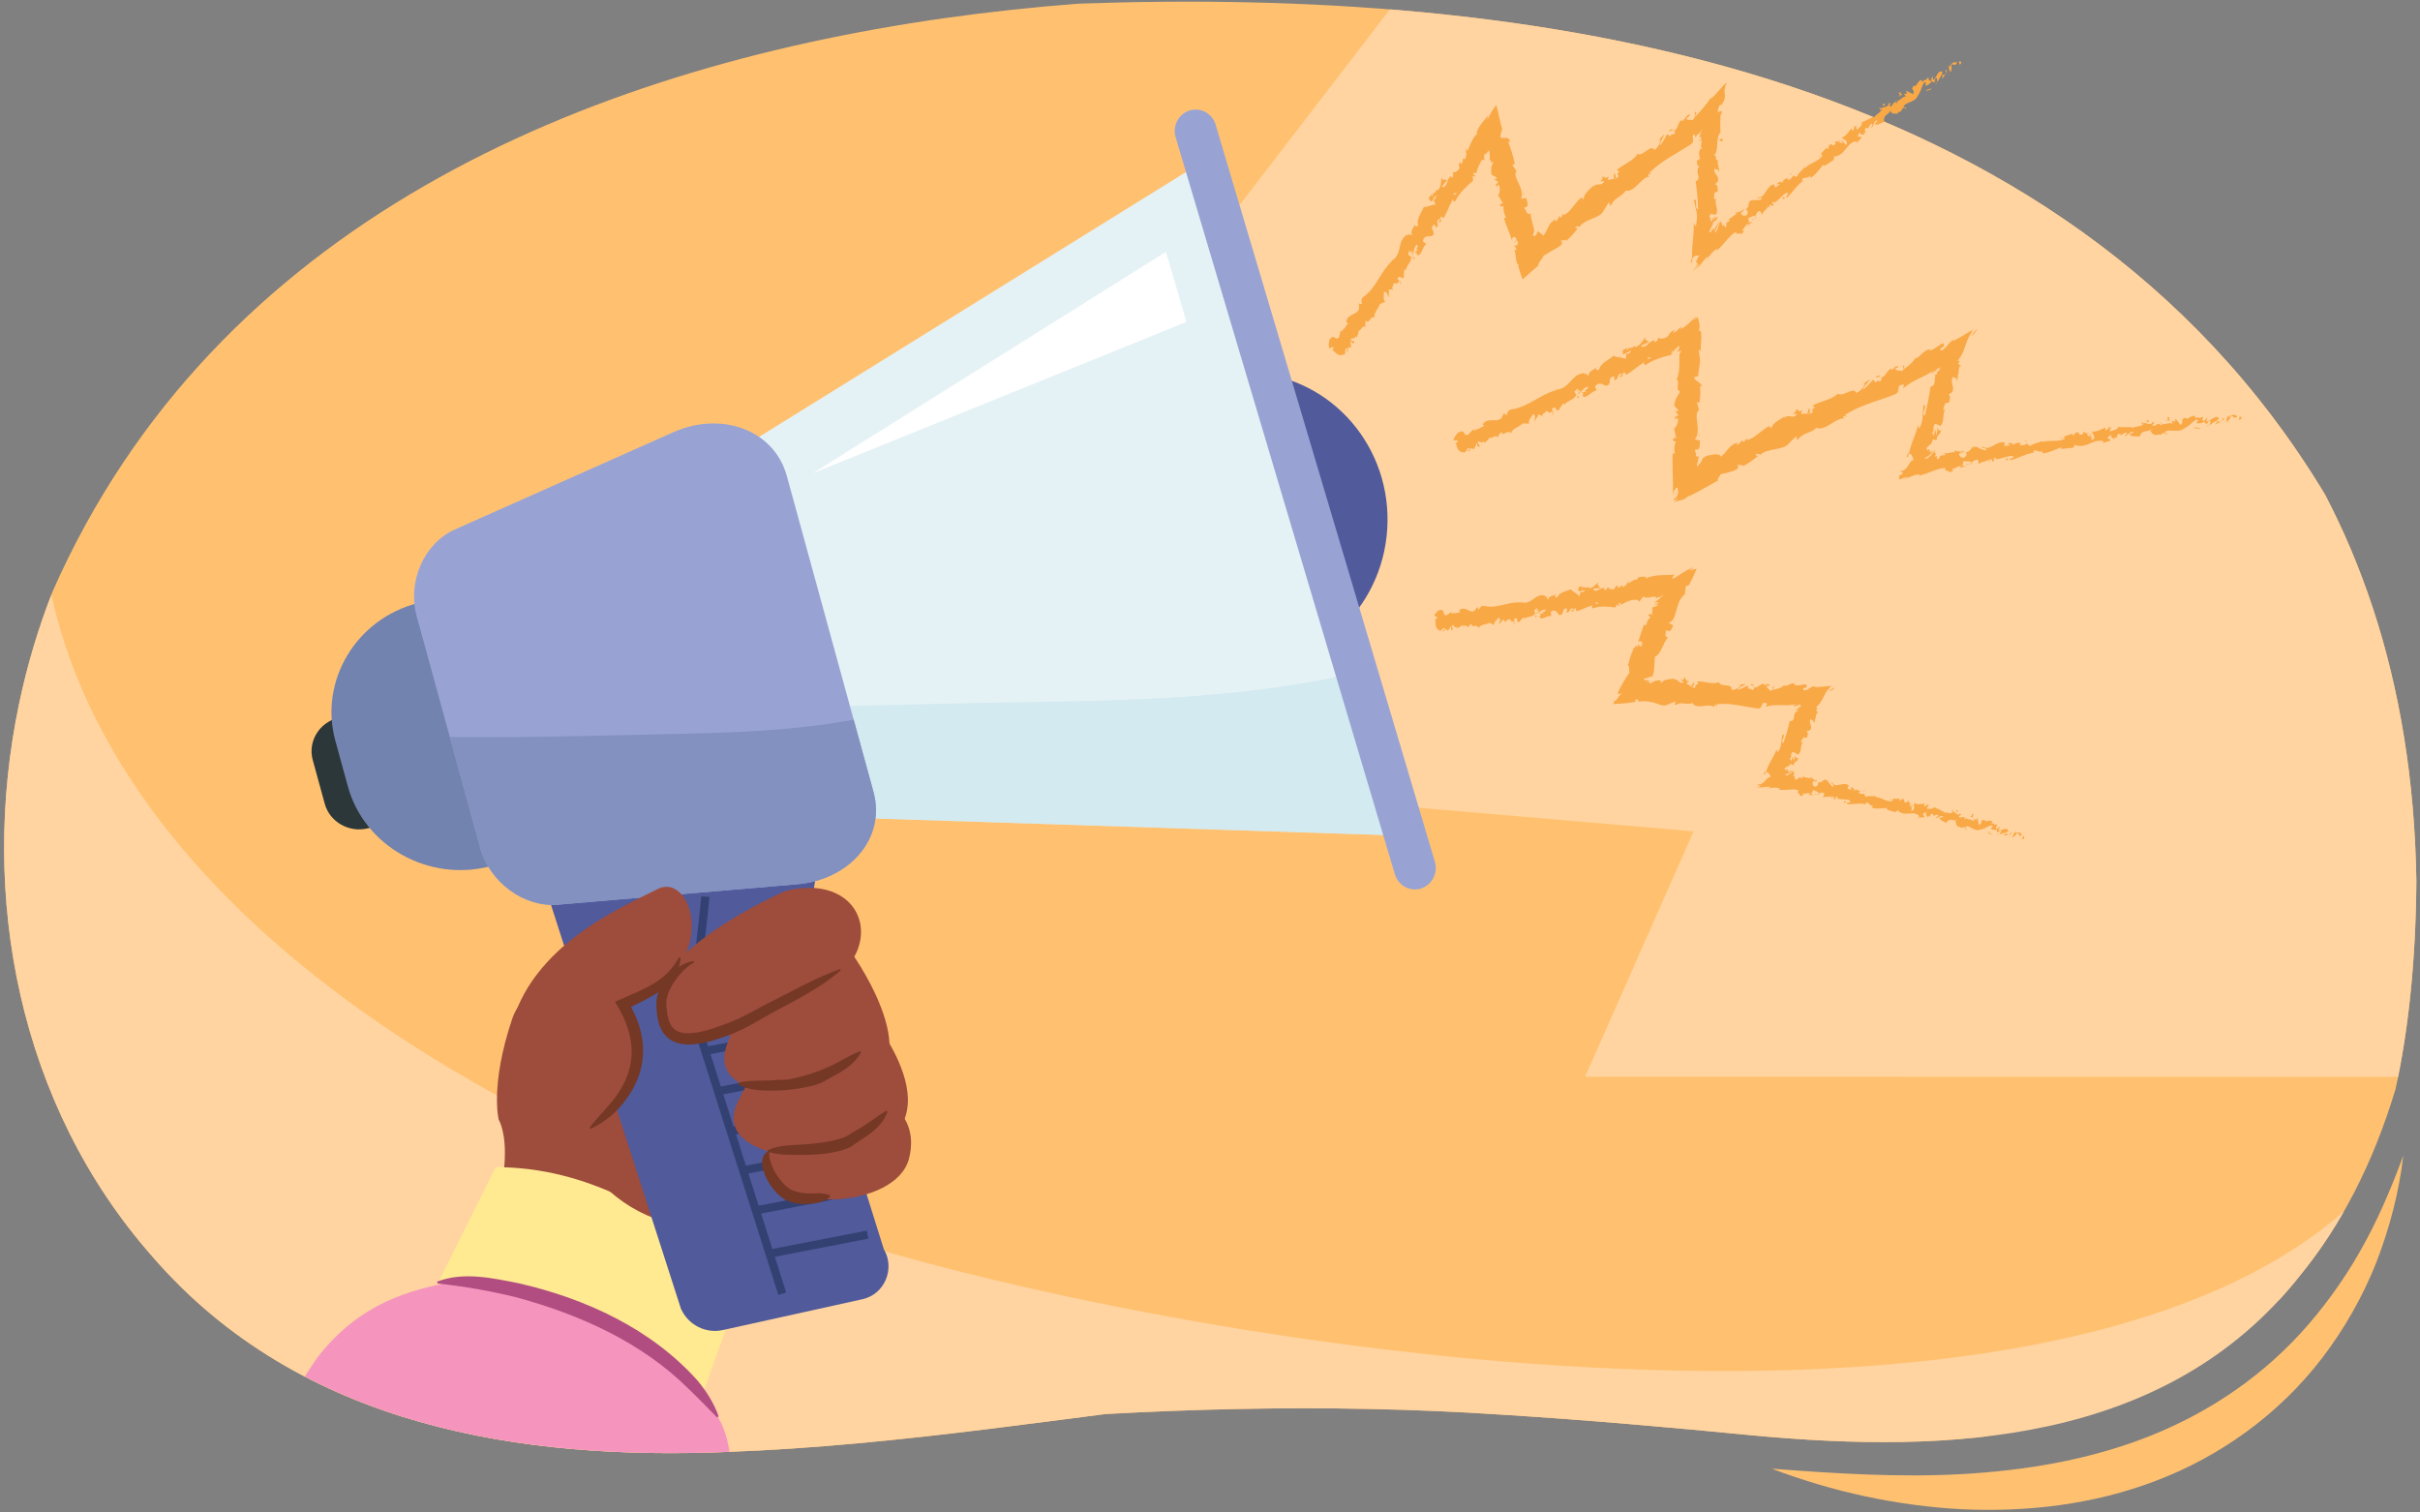 <?xml version="1.0" encoding="UTF-8"?><svg id="Artwork" xmlns="http://www.w3.org/2000/svg" width="760" height="475" xmlns:xlink="http://www.w3.org/1999/xlink" viewBox="0 0 760 475"><rect x="0" y="0" width="760" height="475" fill="#808080" stroke="none"/><defs><style>.cls-1{fill:none;}.cls-2{clip-path:url(#clippath);}.cls-3{fill:#334172;stroke:#334172;stroke-miterlimit:10;stroke-width:1.288px;}.cls-4{fill:#f595bd;}.cls-5{fill:#f9a846;}.cls-6{fill:#fff;}.cls-7{fill:#ffea92;}.cls-8{fill:#ffd4a1;}.cls-9{fill:#ffc170;}.cls-10{fill:#e5f2f5;}.cls-11{fill:#9e4c3c;}.cls-12{fill:#98a3d4;}.cls-13{fill:#743824;}.cls-14{fill:#7283af;}.cls-15{fill:#b24d82;}.cls-16{fill:#2b3738;}.cls-17{fill:#8291bf;}.cls-18{fill:#515a9b;}.cls-19{fill:#c0e2ea;opacity:.48;}</style><clipPath id="clippath"><path class="cls-1" d="M758.864,276.94c-.466-32.058-5.313-60.587-13.66-85.948-4.174-12.681-9.223-24.569-15.038-35.684C647.681,18.275,477.888-3.796,338.77,1.149c-13.959,1.06-28.086,2.562-42.25,4.571C183.213,21.788,67.6,70.269,16.605,185.554c-4.504,11.423-8.05,23.282-10.587,35.355-12.695,60.38-.145,126.073,41.795,173.662,46.769,54.072,116.923,64.003,180.556,61.412,13.662-.498,27.4-1.462,40.963-2.703,27.127-2.48,53.551-6.079,77.837-9.198,13.847-.761,27.698-1.309,41.558-1.589,27.721-.561,55.463-.054,83.35,1.81,13.128,.821,26.273,1.813,39.44,2.923,13.167,1.109,26.356,2.336,39.573,3.623,59.987,5.518,129.124,3.311,171.424-50.5,6.21-7.615,11.865-16.238,16.866-25.938,5.003-9.7,9.351-20.475,12.949-32.425,3.961-18.103,6.325-39.564,6.532-65.047Z"/></clipPath></defs><path class="cls-9" d="M754.739,362.983c-1.325,11.49-4.318,22.776-8.494,33.57-4.273,10.745-10.031,20.812-16.901,29.837-13.822,18.059-32.415,31.103-52.163,38.609-19.816,7.591-40.701,9.917-61.084,8.975-20.424-1.081-40.492-5.467-59.648-12.718,20.135,1.523,39.992,2.776,59.64,1.695,19.601-1.113,38.992-4.282,57.228-11.248,18.194-6.944,35.184-17.758,49.126-32.931,6.954-7.58,13.195-16.136,18.571-25.518,5.401-9.38,9.796-19.601,13.725-30.272Z"/><g class="cls-2"><path class="cls-9" d="M-100.527,165.839c.591,37.443,6.741,70.763,17.332,100.384,5.295,14.811,11.702,28.696,19.081,41.677,104.658,160.05,320.093,185.827,496.607,180.052,17.711-1.239,35.636-2.993,53.607-5.339,143.766-18.766,290.457-75.391,355.16-210.039,5.715-13.342,10.214-27.193,13.432-41.294,16.108-70.521,.184-147.249-53.03-202.831-59.341-63.154-148.354-74.754-229.092-71.727-17.334,.582-34.765,1.708-51.975,3.156-34.419,2.897-67.946,7.1-98.76,10.743-17.569,.889-35.143,1.529-52.73,1.856-35.172,.655-70.372,.063-105.756-2.115-16.657-.958-33.335-2.118-50.042-3.414-16.706-1.296-33.441-2.728-50.211-4.231C86.985-43.726-.737-41.148-54.408,21.701c-7.879,8.894-15.055,18.966-21.4,30.294-6.348,11.329-11.865,23.914-16.43,37.872-5.026,21.143-8.026,46.21-8.288,75.973Z"/><polygon class="cls-8" points="320.37 242.926 531.884 261.086 497.817 338.121 859.52 338.188 998.666 -60.639 593.442 -164.274 527.299 -63.084 496.638 -6.63 468.715 -38.982 359.836 102.742 320.37 242.926"/><path class="cls-8" d="M-114.758,172.563S9.756,54.793,12.632,158.349c3,108,120.75,198.07,285.938,240.259,145.755,37.226,426.295,68.211,469.354-65.907l-24,279.529S-120.074,403.939-120.074,394.82s5.315-222.257,5.315-222.257Z"/><g><path class="cls-11" d="M241.676,377.212c-2.173,1.207-31.343,69.582-31.343,69.582,0,0-71.924-27.861-70.253-30.856,26.832-48.105,16.55-64.262,16.55-64.262,0,0-2.844-10.888,4.318-31.976,2.483-7.311,10.755-10.871,17.767-7.638l63.846,29.439-.884,35.711Z"/><path class="cls-7" d="M138.091,401.83l17.621-35.275c28.302-.044,53.702,14.231,77.626,35.795l-13.653,38.097-81.595-38.618Z"/><path class="cls-4" d="M208.648,542.189c19.273-45.329,26.424-81.383,16.786-97.22-20.832-33.724-69.469-45.163-83.359-42.439-13.89,2.724-28.748,6.809-41.647,22.842-8.073,10.034-43.351,74.769-68.62,121.805,59.064,1.838,118.221,2.534,176.839-4.989Z"/><path class="cls-15" d="M137.288,402.501c8.26-3.2,17.374-1.115,25.734,.539,20.892,4.784,41.623,14.325,56.072,30.575,2.778,3.345,5.141,7.081,6.597,11.195l-.516,.318c-3.036-3.073-5.898-6.049-8.882-8.91-14.766-14.69-34.406-23.462-54.311-28.835-8.109-1.979-16.276-3.414-24.578-4.289l-.117-.594h0Z"/></g><g><path class="cls-11" d="M176.545,351.897c10.474,26.737,37.206,47.948,90.09,22.155,52.885-25.793-36.66-93.579-60.801-83.908-24.141,9.671-29.289,61.753-29.289,61.753Z"/><g><path class="cls-18" d="M171.007,277.869l86.364-9.264-6.55,38.307,26.728,85.363c3.657,6.168,.251,14.208-6.666,15.737l-43.856,9.694c-5.399,1.193-10.87-1.585-13.183-6.695l-42.837-133.144Z"/><path class="cls-16" d="M120.131,258.952l-4.509,1.159c-5.922,1.522-12.055-1.928-13.629-7.667l-3.78-13.783c-1.574-5.739,1.983-11.681,7.905-13.203l4.509-1.159c5.922-1.522,12.055,1.928,13.629,7.667l3.78,13.783c1.574,5.739-1.983,11.681-7.905,13.203Z"/><path class="cls-14" d="M168.659,268.284l-14.77,3.797c-19.399,4.987-39.49-6.316-44.647-25.118l-3.926-14.316c-5.157-18.802,6.496-38.265,25.896-43.252l14.77-3.797c19.399-4.987,39.49,6.316,44.647,25.118l3.926,14.316c5.157,18.802-6.496,38.265-25.896,43.252Z"/><ellipse class="cls-18" cx="390.638" cy="163.321" rx="46.319" ry="45.111" transform="translate(203.204 542.98) rotate(-86.414)"/><polygon class="cls-10" points="211.109 154.129 378.232 50.456 440.794 262.45 222.419 255.351 211.109 154.129"/><path class="cls-19" d="M243.313,222.24c29.061-.658,58.119-1.458,87.182-1.893,24.441-.365,48.96-1.278,73.19-4.912,7.359-1.104,14.72-2.464,22.004-4.169l15.105,51.183-218.375-7.099-3.641-32.588c8.178-.174,16.357-.338,24.535-.523Z"/><path class="cls-12" d="M444.017,279.333c.737,.035,1.493-.058,2.241-.293,3.467-1.092,5.425-4.847,4.373-8.386L381.762,39.135c-1.052-3.54-4.713-5.526-8.185-4.43-3.467,1.092-5.425,4.847-4.373,8.387l68.868,231.517c.826,2.777,3.259,4.596,5.944,4.724Z"/><polygon class="cls-6" points="366.161 79.102 255.323 148.592 372.602 101.095 366.161 79.102"/><path class="cls-12" d="M250.319,277.708l-75.099,6.413c-10.736,.917-21.462-7.115-24.392-17.801l-19.99-72.886c-2.931-10.686,2.267-22.811,12.058-27.171l68.493-30.5c15.18-6.76,31.737-.791,35.722,13.74l27.184,99.116c3.985,14.531-7.332,27.666-23.976,29.087Z"/><path class="cls-17" d="M161.363,231.464c16.75-.139,33.496-.591,50.244-.953,14.737-.319,29.504-.762,44.156-2.592,4.109-.513,8.232-1.135,12.331-1.912l6.202,22.613c3.985,14.531-7.332,27.666-23.977,29.087l-75.099,6.413c-10.736,.917-21.462-7.115-24.392-17.801l-9.56-34.856c6.698,.063,13.397,.055,20.095,0Z"/><path class="cls-3" d="M217.055,318.234l-.2-.816c.039-.331,3.845-33.174,3.996-35.236l1.284,.094c-.141,1.922-3.278,29.051-3.9,34.417l30.962-6.003,.245,1.264-31.117,6.033,3.599,11.341,31.272-6.065,.245,1.264-31.125,6.036,3.617,11.398,31.259-6.062,.245,1.264-31.113,6.034,3.598,11.34,31.27-6.063,.245,1.264-31.123,6.034,3.505,11.046,29.97-5.812,.245,1.264-29.823,5.783,3.599,11.341,29.978-5.814,.245,1.264-29.831,5.785,3.917,12.344,29.591-5.739,.245,1.264-29.444,5.71,3.584,11.294-1.226,.389-27.817-87.658Z"/></g><g><path class="cls-11" d="M267.652,299.559s.166,.231,.458,.66c3.774,5.54,28.648,44.105-10.486,43.705-9.102-.093-36.055,.524-28.986-16.725,3.191-7.788,3.544-16.01,16.907-11.024l-2.932-3.944s9.517-12.954,16.867-12.9c7.35,.054,8.172,.228,8.172,.228Z"/><path class="cls-11" d="M273.67,319.454s31.526,37.664-10.028,44.365c-7.228,1.166-39.882-.584-32.046-17.501,7.835-16.917,13.222-16.023,26.585-11.036"/><path class="cls-11" d="M273.136,343.215s16.345,4.433,12.365,20.532c-3.98,16.099-41.925,17.214-44.64,3.245-2.716-13.969,32.275-23.777,32.275-23.777Z"/><path class="cls-11" d="M246.66,279.814s-48.726,21.193-38.567,40.059c10.19,18.923,55.547-9.018,60.832-20.642,5.284-11.624-3.93-24.02-22.265-19.417Z"/><path class="cls-13" d="M231.816,340.044c3.904-.908,7.48-.5,11.165-.81,3.654-.289,3.338,.193,6.877-.689,3.554-.813,7.017-1.983,10.339-3.46,3.345-1.511,6.255-3.511,9.933-4.966l.298,.329c-1.917,3.6-5.385,5.751-8.804,7.551-3.448,1.835-3.2,2.15-6.971,3.094-3.789,.871-7.658,1.383-11.533,1.414-3.843,.007-7.828,.034-11.373-2.024l.068-.439Z"/><path class="cls-13" d="M241.069,361.246c3.692-1.747,7.541-1.51,11.23-1.817,3.698-.287,7.347-.622,10.75-1.6,3.492-.929,2.94-1.265,6.106-2.966,3.198-1.746,5.809-4.008,9.195-6.014l.349,.276c-1.291,3.905-4.61,6.486-7.895,8.544-3.329,2.108-3.032,2.598-6.786,3.684-3.869,1.014-7.776,1.314-11.585,1.341-3.83,.007-7.515,.199-11.332-1.004l-.032-.443Z"/><path class="cls-13" d="M217.966,302.244c-3.208,1.88-5.531,4.752-7.225,7.758-.835,1.507-1.384,3.139-1.51,4.667-.01,.666,.072,1.68,.173,2.555,.105,.886,.231,1.753,.451,2.551,.727,3.394,3.184,4.902,6.633,4.734,3.357-.141,6.909-1.284,10.354-2.533,6.952-2.488,9.812-4.667,16.516-7.998,6.716-3.339,13.209-7.075,20.429-9.611l.223,.385c-5.814,5.003-12.511,8.542-19.195,12.071-6.709,3.497-9.544,5.88-16.732,8.585-3.626,1.248-7.343,2.477-11.537,2.626-2.062,.031-4.43-.31-6.388-1.773-1.986-1.436-3.032-3.693-3.461-5.709-.248-1.026-.362-2.032-.452-3.017-.076-.998-.152-1.862-.102-3.08,.217-2.229,1.065-4.196,2.16-5.909,2.235-3.34,5.584-6.098,9.532-6.727l.133,.424Z"/><path class="cls-13" d="M241.615,361.872c-.198,1.296,.154,2.131,.448,3.137,.313,.976,.701,2.004,1.243,2.979,1.09,1.922,2.569,3.785,4.186,5.042,1.424,1.085,3.69,1.627,5.878,1.764,2.275,.209,4.564-.48,7.261,.592l.081,.437c-2.133,1.966-4.719,2.122-7.372,2.303-1.334,.064-2.719-.051-4.086-.39-.685-.156-1.363-.389-2.025-.661-.713-.291-1.391-.753-1.945-1.192-2.234-1.817-3.727-4.024-4.853-6.476-.541-1.228-1.032-2.531-1.091-3.989-.079-1.379,.47-3.251,1.945-3.842l.331,.297Z"/></g><g><path class="cls-11" d="M167.099,360.691c-10.155-2.183-13.755-32.647-.079-52.479,10.935-15.858,28.984-23.694,39.497-28.995,11.633-5.866,20.929,26.512-11.887,37.275,18.047,19.363-12.45,47.441-27.531,44.199Z"/><path class="cls-13" d="M185.141,354.179c2.376-3.153,4.993-5.634,7.235-8.479,2.275-2.784,4.086-5.908,5.083-9.248,1.019-3.331,1.187-6.857,.53-10.278-.647-3.423-2.009-6.749-3.821-9.851l-1.007-1.724,1.803-.787c3.64-1.59,7.341-3.082,10.565-5.08,1.6-1.011,3.089-2.091,4.34-3.426,1.27-1.315,2.38-2.873,3.406-4.641l.427,.123c-.076,2.072-.697,4.195-1.893,6.033-1.186,1.847-2.853,3.318-4.594,4.486-3.506,2.342-7.187,4.025-10.824,5.721l.795-2.51c2.001,3.352,3.659,7.031,4.378,11.004,.696,3.959,.485,8.157-.823,11.977-1.295,3.826-3.472,7.235-6.048,10.167-2.568,2.948-5.815,5.235-9.24,6.831l-.312-.316Z"/></g><g><path class="cls-5" d="M703.899,131.519c.148-.289-.06-.854-.57-.648l-.208,1.052,.777-.404Z"/><path class="cls-5" d="M700.023,130.298c-.541,.585-1.116,1.549-.558,2.387,.455-1.054,.672-.684,1.143-1.927,.511-.206,.979,.159,.952,.538,.144-.285,.861,.077,1.04-.592-.82-.647-1.699-.529-2.504,.259-.233-.184-.087-.475-.073-.665Z"/><path class="cls-5" d="M647.966,137.594l.354,.06c-.102-.049-.222-.066-.354-.06Z"/><path class="cls-5" d="M615.783,142.527c.24-.065,.326-.181,.323-.272-.216,.103-.392,.196-.323,.272Z"/><path class="cls-5" d="M610.119,142.373l.334,.012c-.139-.07-.271-.099-.334-.012Z"/><path class="cls-5" d="M647.966,137.594l-.91-.164c-.005,.332,.48,.164,.91,.164Z"/><path class="cls-5" d="M693.287,133.899c.171-.078,.305-.196,.421-.34-.14,.068-.277,.128-.419,.18l-.002,.16Z"/><path class="cls-5" d="M661.977,134.38l.26-.046c.058-.125,.106-.274,.148-.438l-.409,.484Z"/><path class="cls-5" d="M672.807,132.376c-.252,.005-.194,.859-.226,1.241,.08-.369,.233-.565,.438-.666-.023-.16-.088-.345-.212-.575Z"/><path class="cls-5" d="M690.274,130.914l.286-.167-.286,.167Z"/><path class="cls-5" d="M654.175,135.524c-.039-.121-.097-.225-.15-.282,.018,.105,.074,.198,.15,.282Z"/><path class="cls-5" d="M470.386,137.587c-.018-.058-.046-.088-.066-.136-.02,.105-.012,.168,.066,.136Z"/><path class="cls-5" d="M457.058,139.345l.139-.118c-.053-.153-.104-.304-.173-.446l.034,.564Z"/><path class="cls-5" d="M607.382,141.692l-.027,.027c.135-.083,.116-.082,.027-.027Z"/><path class="cls-5" d="M567.657,128.223c1.286,.205-1.1,1.645,.702,1.686-.282-.231,.698-1.836-.702-1.686Z"/><path class="cls-5" d="M692.987,133.836c-.145,.035-.293,.067-.444,.084,.207-.007,.344-.032,.444-.084Z"/><path class="cls-5" d="M568.359,129.909l.003,.006,.183-.002-.186-.004Z"/><path class="cls-5" d="M612.736,126.118c-.157-.008-.297,.039-.433,.092,.084,.023,.203,.011,.433-.092Z"/><path class="cls-5" d="M605.814,140.97l.199-.203c-.112,.077-.166,.145-.199,.203Z"/><path class="cls-5" d="M615.472,115.506c.202-.35,.392-.519,.422-.922-.066,.068-.119,.121-.181,.184,.083,.108,.064,.313-.241,.737Z"/><path class="cls-5" d="M619.448,103.437c-.047,.096-.045,.15-.071,.228l.474-.289-.403,.062Z"/><path class="cls-5" d="M496.032,124.747c-.29-.126-.521-.307-.725-.499,.394,.481-.761,1.278,.725,.499Z"/><path class="cls-5" d="M693.202,133.428c-.018,.221-.08,.339-.215,.409l.302-.098c.006-.129-.009-.248-.087-.311Z"/><path class="cls-5" d="M607.428,117.793l.235-.266c-.134,.119-.211,.203-.235,.266Z"/><path class="cls-5" d="M526.297,132.247l-.097-.346c-.021,.132,.001,.255,.097,.346Z"/><path class="cls-5" d="M607.695,117.088c.51-.499,.828-.848,1.05-1.11-.119,.112-.226,.213-.365,.344l-.685,.766Z"/><path class="cls-5" d="M495.3,124.242l.007,.006-.007-.006Z"/><path class="cls-5" d="M487.287,130.356c1.297-.599,.128-1.277,.122-1.987,1.397-1.028,1.068,.397,1.84,.661,.83-.73,1.119-2.009,1.852-2.315,.133,.14,.302,.133,.239,.42,.627-1.29,2.99-1.492,3.685-3.068,.131,.047,.216,.11,.275,.176-.435-.412-.712-.911-.849-1.295,.568-.296,.763-1.153,1.298-.6-.363,.151-.264,.431-.33,.716l.466-.577c1.001,.683-.667,.725-.329,1.425,1.03-.877,2.025-2.323,3.057-2.491,.636,.835-1.961,1.331-.358,1.573l-1.568,.321c1.773,.945-.898,.308,.837,1.396,1.968-.62,1.829-1.465,3.793-2.081,.165-.714-.504-.695-.34-1.409,2.16-2.183,3.176,1.337,4.497-.822,.198-.856-.175-2.121,1.488-2.16l.04,1.271c1.83-.756,.29-1.995,2.494-2.192-.133,.571-1.231,1.022-.902,1.017,1.607,.243,.567-1.006,1.496-1.455l.64,.834c1.825-1.061,3.589-2.739,5.606-3.921,.017,.332-.203,.795,.425,.842,1.212-.871,2.638-1.525,4.114-2.046,.738-.261,1.488-.489,2.23-.694l1.104-.292,.543-.136c.176-.043,.119,.027,.184,.038-.06-.3-.061-.628-.003-.985,.083-.029,.157,.37,.123,.578,.225,.265-.036-.609,.098-1.061,.243-.187,.206,.468,.096,.817,.24-.678,1.354-1.835,2.18-2.261,.006,.387-.119,.959-.441,1.552l-.267,.169c-.187,.438,.274,.079,.673-.045,.399-.16,.736-.075,.312,.55l-.157-.055c-.103,.472-.131,.871-.136,1.28-.006,.841-.013,1.681-.019,2.496-.039,1.724-.195,3.344-.886,4.658,1.272,.523-.623,3.428,1.158,3.678-.915,1.969-1.225,1.396-1.862,4.179-.093,.744,1.098,1.128,1.27,2.053l-.933,.008,.959,1.267-1.126,.649,.226,.868c.061-.344,.43-.726,.697-.669,.402,1.357-.7,3.283-1.178,3.309l.74,3.207c-.374-.077-.495-.614-.728-1.04,.926,1.72-.988,.295-.139,1.871,.215-.206,.554,.122,.742,.16-.576,.771-.608,2.544-.39,3.86l-.639-.262-.048,.936c-.004,.572-.009,1.15-.014,1.735,.019,1.147,.039,2.318,.059,3.508,.06,2.344,.141,4.622,.098,7.039,.332-2.149,1.46-2.993,1.553-2.021l-1.016,1.896c.612-.088,.4-1.806,1.139-1.293-.139,1.624-1.165,2.885-1.478,2.323l.159,.792,1.096-.742c-.156,.408-.742,.876-1.234,1.542,.707-.698,1.308-.723,2.11-.912,.783-.18,1.771-.525,2.612-1.542l-.017,.337c2.281-1.141,3.955-2.074,5.462-2.931,1.206-.682,2.33-1.316,3.767-2.129-.344-.78,.498-.991,.766-1.896,1.545-.471,3.424-.667,5.106-1.592,1.015-.983,.029-.821,.343-1.545,.437,.648,2.116-.276,1.478,.668,2.001-1.146,2.558-1.458,4.878-3.328-.425-.141-.804-.106-.758-.425,.415-.351,1.22-.249,1.32,.118l-.088,.135c2.399-2.506,7.755-1.365,9.356-3.978l-.094,.137,2.034-1.963c1.17-.438-.404,.855,.633,.872,2.021-2.463,4.195-1.897,5.95-3.743,2.685,1.211,5.813-3.099,8.707-2.918l-.371-.417c.342-.762,.838-.076,1.32-.18-.248-.343-.845-.117-.617-.559,4.61-3.042,10.469-4.376,15.712-6.465,1.903-.794-.207-3.014,2.686-3.028l-.209,1.224c1.585-1.467,3.486-2.409,5.387-3.327,.95-.459,1.901-.911,2.812-1.42,.3-.163,.33-.196,.358-.233l.14-.16,.35-.495c-.077,.297-.075,.631-.142,.661,.1,.356,.13,.351,.269,.107,.126-.238,.407-.738,.574-1.153,.128,.011-.253,.726-.371,1.123-.088,.284,.105-.073,.367-.422,.247-.342,.536-.665,.178-.08-.096,.134-.249,.349-.362,.509,.454-.621,.187,.006,1.271-1.476-.121,.311,.241-.03,.592-.299,.064,.016,.043,.148-.381,.652,.769-.706,.486-.278,.324-.033-.167,.26-.233,.388,.748-.331-2.106,1.694-1.792,1.613-1.123,1.666-.492,.13-.609,.396-1.273,.532-.015,.095,.204,.233,.967,.205-1.593-.421,.223,3.134-2.107,3.356-.47,3.317-1.075,6.322-1.818,9.184-1.239-.583,1.024-3.087-.36-3.477-.462,2.807,.064,4.727-1.224,7.197-.429,.603-.41-.59-.542-.899-.231,1.402-.737,2.651-1.208,3.872-.168,.432-.624,1.639-.936,2.601-.323,.991-.588,1.963-.722,2.841-.145,.023-.152-.35-.119-.731-.234,.743-.914,1.846-.133,1.538l.07-.661c.744-.691,1.003-.049,1.235,.516,.222,.592,.405,1.137,.703,1.021-1.935,.088-1.746,3.346-4.218,3.528-.032,.415,.16,.737,.803,.21-.426,.783-.889,1.321-1.292,1.053-.266,1.161-.068,1.305,.106,1.412,.771-.352,1.357-.629,2.549-.825-.393,.372-1.027,.598-1.783,1.085,2.146-.96,3.834-1.843,5.503-1.87-.262,.228-.215,.46-.819,.558,3.66-.717,6.545-2.699,8.896-2.527-.515,1.412,.919,.28,1.241,1.371l1.282-.56-.629-.449c1.175-.181,2.073-1.169,3.143-.976l-.793,.608,2.161-.586-1.316-.21c1.088-.776-.367-1.388,1.246-1.344-.297,.168,1.175-.186,1.898,.366l-.003,.004c.519-.454,1.053-.928,1.966-.8,.286,.318,.029,1.263,.216,1.475,.413-1.029,2.702-.726,3.257-1.842-.202,.274-.115,.861-.015,.967l.351-.839c.584,.149,.684,.253,.675,.734,1.657-.14-.76-1.325,1.282-1.046-.142,.087-.05,.188-.347,.357,2.002-.015,3.68-1.122,5.533-1.055,.719,1.031-1.516,.541-.751,1.384,2.545-.643,5.113-2.255,7.654-2.417l-.486-.044c.076-1.641,1.993,.465,3.128-.496-.289,.169-.255,.947-.202,.756,1.753-.037,3.429-.985,5.935-1.925l-.252,.461c1.069,.191,2.689-.243,3.809-.244,.254-.461,.888-.501,.409-1.028,3.751,1.743,6.189-2.333,9.496-.913-.355,.065-.788,.5-.504,.454l2.472-.808c-.318-.656-.404-.361-1.028-.807,.251-.464,.913-.903,1.542-1.01-1.063,.651,.199,1.106,.757,1.406-.119-.197,.01-.459-.068-.667,1.534,1.001-.015-1.425,1.935-.907l-.034,.378c.645-.301,1.187-.885,1.935-.907,.439,.746-.657,.495-.592,1.159,1.017-.221,1.765-1.856,2.829-1.22-.398,.297-1.023,.407-1.421,.702,1.17,.764,1.247,.506,2.023,.527l-.077-.009,1.808,.128-.486-.179c.928-2.298,2.548-.825,4.044-2.482-1.46,1.576-.15,.793-.125,1.718,.484,.176,1.203,.343,1.055,.63,.692-.869,1.462,.342,2.433-.921,.101,.282,.879-.121,.819,.641,1.023-.41-.337-.464-.31-.844,1.467-1.273,4.054,.549,6.176-1.216,1.935-.908,2.143-1.953,3.944-2.764,.716,.357-.34,1.149-.34,1.149,1.099,.253,1.858,.043,2.768-.456-.153,.288,.086,.468,.437,.745,.763-.209,.338-1.148,1.434-.894-.12,.355-.257,.912-.576,1.301,.869-.423,1.679-1.121,2.581-1.545,.338,.464-.44,.867-.717,1.255,1.025-.41,2.678-.931,2.87-1.789l-.731-.17c.381-.105,.317,.655,.056,.851-.804,.785-1.363-.054-1.464-.337l.642-.301c-.984-1.589-2.661,.736-4.035,.868l.354-1.338-1.216,1.268c-.351-.273-.672-.931-.033-1.231-1.078-.447-.786,.588-1.738,.047-.11-.091-.079-.158-.002-.222l-.888,.532c.142-.293-.308-.849,.307-.77-1.828-.425-2.593,1.4-3.396,.569l.13-.101c-2.296,.823-.073,.95-1.667,2.323l-1.578-2.044-.077,.95c-.25,.009-.745,.023-.718-.357-.802,.779,.223,.37-.204,1.049-1.317-.629-3.175,.941-3.688-.465-.304,.764,1.215,.342,.043,1.038-.624-1.5-1.405,.515-2.601-.018,.192-.862,1.282-.609,.085-1.144-.416,1.472-2.142,.058-3.003,.473,.142,1.091-1.893,.788-3.351,1.409,.034-.381-2.962-.108-4.443-.259l.011-.189c-.087,1.142-1.581,1.184-2.604,1.592-.07-.663,.077-.954,.602-1.346l-.998,.175c-.176,.391-.456,.63-1.082,.865l.111-.862c-1.321,.272-2.511,1.421-4.315,1.166,.034,.781,1.723,1.896,.002,2.714-.138-.402-.325-1.097,.119-1.347-.146,.081-.494,.437-.836,.314l.604-.818c-.831-.172-.308,.65-.942,.692-.088-.591-.532-.342-.523-.825,.149-.084,.585,.151,.784-.121-.72,.014-1.628-.19-1.985-.589,.118,.325,.135,.793-.366,.957-1.321,.27-.576-.631-1.402-.802-.252,.464-1.172,.185-1.044,1.07-.39,.062-.532-.337-.723-.549-.621,.506-3.193,.659-2.258,1.463l.187,.032-.106,.058h0c-2.105,1.26-4.768,.3-6.94,1.059l-.047-.296c-1.278,.564-2.937,.706-3.783,1.502-.395,.066-1.024-.379-.915-.759-.983,.395-1.041,.746-2.598,.511,.938-.689-.432-.395,.987-.556-1.369-.028-1.75-.449-3.037,.6,.356-.837-1.16-.78-1.752-.447l1.021,.381c-.69,.231-1.321,.27-1.962,.313l.171-1.051c-2.92-.745-4.543,2.89-6.954,1.221-.599,.817,1.557,.237,1.054,1.159-1.271,.079-2.815-1.124-3.206-1.06-1.804-.258-1.348,1.723-3.201,1.652,.289,.314,.666,1.223-.614,1.785-1.272,.082-1.789-1.223-1.049-1.642,.294-.081,.458,.007,.466,.129,.382-.197,.885-.44,.325-.739l-.102,.382c-.681-.256-2.393,.075-2.089-.574-.886,.498-.304,.65,.426,.714-1.69-.24-2.506,.412-4.214,.349,.295,.15,.608,.525,.346,.566-2.415-.039-1.15,.887-2.294,1.242-.567-.459,.254-1.37-.67-.747-.374-.312,.27-1.013,.392-1.331-.291,.401-.541,.328-.548,.11-.028-.215,.163-.571,.173-.637,.132-.121,.249-.238,.35-.354-.185,.206-.241,.211-.281,.216-.242,.284-.461,.564-.659,.841,.006-.128-.077-.116,.275-.48-.712,.599-1.2,1.417-2.459,2.285,.078-.218-.388,.005-.647,.054,.065-.183,.256-.448,.907-.965-.181,.269-.206,.362-.126,.322,.432-.282,1.408-1.251,1.871-1.45-.138,.093-.228,.135-.256,.121,.031-.047,.092-.122,.181-.217,.166-.138,.295-.22,.372-.27,1.351-1.16-1.558,1.07-1.247,.311,.695-.318,1.386-.782,1.25-.747-.058,.124-1.219,.687-1.606,.547,.695-.652-.151-.479,.035-.834l-.361,.398c-.568-.018-.342-.415-.313-.97,.443,.011,.124,.485,.385,.316-.397-.286,.005-.657,.387-.865,.445-.377,.997-.926,.933-1.655,.563-.459,.966,.301,1.392-.128-.113-1.669,1.272-1.279,1.3-2.978-.838,.175-.702,.313-.962-.989l-.456,2.638-.384-1.949c-.291,.738-.169,1.726-.452,2.127-.266-.96-.127-.819-.822-.677,1.397-.631,.172-2.236,1.301-3.15l1.658,.669c1.414-1.481,.33-3.458,1.618-5.589l-.569,.626c-.548-.559,.443-1.449,.455-2.293,.533,.281,.912-.106,1.379-.291-.429-.119,.673-1.662-.364-2.293l1.123-.744c1.005-1.742-.84-2.589,.237-4.856,.393,.797,1.301-.406,1.063,1.534,.363-.943,.809-1.809,.369-1.817,.644-.644,.015-2.312,.983-3.265-.182-.259-.933-.045-.541-.939,.196-.176,.387-.189,.387-.189-.375,.157-.024-1.071-1.197,.159,1.562-1.662,2.264-3.44,2.756-4.892,.514-1.512,.81-2.677,2.248-4.938-.041-.064-.032-.168,.009-.305-2.177,1.318-4.487,2.692-6.062,3.532,.277-.339,.301-.485,.54-.535-1.782,.273-2.753,3.302-4.383,3.426-.72-.719,1.483-1.329,.942-1.467,.391-1.297-.541-.754-1.582-.041-1.073,.728-2.124,1.56-3.095,1.405l.44-.351c-.745,0-1.673,.675-2.54,1.392-.798,.683-1.146,1.214-1.982,1.555,0,0-.006-.191-.125-.27-.564,1.405-2.334,2.665-3.635,3.63,.099-.91,.465-.689-.156-1.252-.59,.42,.751,1.028-.427,1.864-.604-.168-1.69-.035-2.186-.719l1.183-.645c-1.101-.655-1.541,.815-2.26,.966l-.131-.462c-1.776,1.063-1.268,2.139-3.289,3.058l.365,.217c-.555,1.596-1.206-.136-1.894,1.189l-.863-.904c-.586,.616-1.986,2.29-3.167,3.134,.329-1.157,1.625-2.315,2.318-3.251-.713,.348-2.369,1.288-2.473,2,.234-.246,.462-.689,.827-.666-.448,1.276-1.384,2.263-2.806,2.954-.789-2.196-3.943,1.326-5.774,.233-2.114,2.02-5.12,2.161-7.968,3.745,1.841,1.093-.827,.472,.182,2.036-.624,.447-.897,.549-1.011,.472l-2.55,.044c-.729-.237,.461-.688,.213-1.028-1.548,.618-.975-.389-2.177-.335,.498,.49-.091,1.106-1.05,1.305l1.574,.165c-1.632,1.922-2.49-.488-4.143,1.434l.4-.852c-.919,.846-3.963,1.977-4.347,3.833-.286-.096-.763-.422-.351-.779-2.664,1.088-4.997,4.28-7.401,4.462l-.008-.502c-.42,.357-.451,1.178-1.255,1.072-.053-.183-.01-.5-.243-.413-.183,.266-.915,1.347-1.667,1.429l.313-.727c-2.767,.726-3.282,3.035-5.24,4.366-.592-1.193-2.755-.592-3.833-.292l-.05-.186c-.373,.164-.723,.342-1.053,.53l-.482,.29-.232,.151c-.032,.029-.018,.035-.029,.055-.043,.138-.105,.348-.238,.617-.251,.531-.828,1.322-1.632,2.019,.071-.386,.088-.624,.058-.765,.262-.738,.298-1.078,.352-1.464,.053-.362,.123-.771,.445-.975-.243,.011-1.042,.275-1.166-.394,.28-.702-.895-1.967,.326-1.836l-.027,.252c1.207-.514,.909-1.971,.96-3.104l-1.595-.211c2.37-2.929-.735-7.782,1.372-9.368-.389-.721-.37-1.608-.759-2.323l.857,.051c.249-1.979,.371-2.967,.205-5.421l.605,.509c.076-1.381-2.444-1.783-2.475-3.059l1.285-.364c.008-1.206,.303-2.415,.454-3.622,.076-.604,.116-1.207,.067-1.809-.047-.419-.094-.839-.142-1.269-.072-.514-.174-1.01-.312-1.469,.187,.014,.557,.038,.598,.735,.062-1.871,1-8.783-.794-6.273,.97-.936,.446-3.538-.041-4.767-.469,.34-.905,.655-1.285,.93l1.063-1.45c-2.599,2.452-2.754,2.854-4.833,4.19-.401,.072-.136-.684,.417-.712-1.476,.222-1.461,1.592-3.18,1.924l.751-.961c-1.674,.736-1.583,1.013-2.293,2.054-.392,.377-1.195,.706-1.735,.755-.548,.053-1.089-.051-1.337-.354,.051,.492-.294,1.349-1.051,1.47-.215-.216-.051-.494,.032-.631-2.128,.39-2.366,2.232-4.018,2.11-.148-.239-.293-.324-.437-.348,1.501-.702,2.722-1.241,2.637-1.131-.338-.7-1.603-.241-1.111-1.671-.712,.995-1.813,2.941-3.146,3.179-.09-.04-.177-.08-.272-.167l.084-.137c-.305,.061-.516,.244-.688,.472-.43,.066-.71,.096-1.075,.259-.419-.512-1.533,.355-2.147,.617,.42,.742-.426,.999,.616,1.276-.122-.009,.069-.147,.453-.372,.079-.066,.18-.129,.218-.203l-.009,.087c.388-.204,.894-.47,1.469-.773-.287,.618-.625,1.185-1.494,1.081-.071,.641-.165,1.312-.242,1.642-1.338-.672-3.202-.484-3.741-1.036-1.627,1.316-4.186,2.371-4.644,4.368-.432,.437-.799-.123-1.103-.255,.232-.29,.6-.441,.663-.726-.864,.873-3.021,1.636-2.784,2.762-1.534,.181,.292-1.282-1.435-.246l.095-.425c-4.33,.109-4.538,5.357-9.474,5.197,.334-.005,.499-.013,.636,.129-4.931,1.26-8.844,5.324-13.973,6.022-1.401,.318-1.227,1.026-1.76,1.886l-.67-.691-.856,1.585c-1.528,1.596-4.204-.461-5.929,1.994l.572,.407c-.898,.305-2.527,1.624-2.693,.918-.038,.143,0,.711-.471,.582l-.234-.418-1.726,1.744c-1.765,.468-.573-1.832-2.969-.778-.796,.589-1.888,2.458-1.42,2.587,.364-.149,1.033-.167,1.267,.251l-.693,.611c.468,1.339,.48,2.936,2.874,2.873l.995-1.438,.739,.402-1.134,.596c.933,.263,1.101-.45,1.395-1.025,.268,.274,.571,.41,.902,.401l.76-1.861c.403,.418-.128,1.276,.907,1.114,.358-.867-1.142-.821-.277-1.694,.934,.26,.97,.822,1.5-.042,.266,.275,.204,.562-.032,.852,.495-.723,1.732-1.041,1.76-1.886,1.027,.382,2.222-1.302,2.735-.068,.076-.391,.75-1.526,1.355-1.879-.454,1.993,2.395-1.052,2.836,.636,.226-1.704,2.794-2.058,3.954-3.502-.035,.143-.1,.431-.264,.429,.9-.302,1.334-.031,1.997-.05-.407-1.121,.795-2.002,1.189-3.005,1.536,.528-.025,1.559,.779,2.391-.47-.84,1.388-1.736,.686-2.286,1.103,.254,.834-.021,1.671,.667-.506-1.403,.63-.584,.893-1.723,1.468,.103,.9,1.108,1.968,.092,.798,.118-.097,1.134-.097,1.134Zm28.93-16.82l.007,.015-.599,.343,.592-.358Zm2.519-1.231c-.322,.118-.707,.298-1.11,.499-.216-.221-.252-.54,.009-.649-.052,.244,.616,.109,1.101,.15Zm-7.905-2.73c.347-.301,.554-.216,.684-.085-.182,.105-.39,.237-.655,.429l-.002,.117c-.033-.165-.055-.323-.028-.461Z"/><path class="cls-5" d="M510.597,110.926c-.049,.045-.066,.092-.138,.135,.114,.028,.22,.048,.322,.057l.025-.309-.209,.116Z"/><path class="cls-5" d="M648.382,137.663l-.062-.009c.054,.025,.104,.05,.143,.098-.046-.034-.05-.06-.081-.089Z"/><polygon class="cls-5" points="525.925 129.118 526.141 129.117 525.956 128.869 525.925 129.118"/><path class="cls-5" d="M664.096,137.945c.042,.069,.112,.135,.236,.18-.018-.053-.117-.114-.236-.18Z"/><path class="cls-5" d="M670.704,137.011l.981,.14c-.432-.101-.739-.132-.981-.14Z"/><path class="cls-5" d="M675.831,136.565c.039-.158,.038-.272,.037-.377l-.011-.003-.027,.38Z"/><path class="cls-5" d="M599.351,141.962c.036-.107,.063-.211,.074-.304,.096-.72-.024-.22-.074,.304Z"/><path class="cls-5" d="M619.199,145.224c-.228,.195-.453,.388-.701,.527,.437-.009,.771-.048,.701-.527Z"/><polygon class="cls-5" points="607.403 117.818 607.421 117.812 607.428 117.793 607.403 117.818"/><path class="cls-5" d="M617.383,145.927c.455,.095,.804-.002,1.115-.175-.359,.003-.785-.012-1.115,.175Z"/><path class="cls-5" d="M697.809,133.207l.249-.007c-.014-.055-.007-.102,.006-.14l-.255,.147Z"/><path class="cls-5" d="M698.064,133.06l.254-.145c-.124,.021-.231,.046-.254,.145Z"/><path class="cls-5" d="M698.851,132.607l-.533,.308c.197-.032,.445-.047,.533-.308Z"/><path class="cls-5" d="M691.049,133.961l-.025,.317c.031-.07,.041-.173,.025-.317Z"/><path class="cls-5" d="M689.031,134.396c.497-.014,1.328,.441,1.972,.135l.022-.253c-.241,.507-1.621-.474-1.994,.118Z"/><path class="cls-5" d="M679.9,132.085l1.746-.048c-.353-.273-.819-.642-.057-.852-2.313-.6,.567,.649-1.688,.9Z"/><path class="cls-5" d="M674.535,132.516c.89-.307-.091-.469-.074-.66-.53,.394-.659,.492,.074,.66Z"/><path class="cls-5" d="M636.344,139.029l-.038-.779c-.687,.23,.044,.297,.038,.779Z"/><polygon class="cls-5" points="629.717 144.219 630.484 144.576 630.692 143.821 629.717 144.219"/><polygon class="cls-5" points="624.476 139.518 624.766 139.356 623.636 139.834 624.476 139.518"/><path class="cls-5" d="M620.904,103.277l-1.791,2.038c.052,.344,1.814-1.282,1.791-2.038Z"/><path class="cls-5" d="M590.613,118.16c-.487-.289-1.331-.208-1.556,.429,.594-.225,1.324-.175,1.556-.429Z"/><polygon class="cls-5" points="533.458 136.684 533.769 137.253 533.519 136.185 533.458 136.684"/></g><g><path class="cls-5" d="M635.602,263.41c.199-.224,.237-.82-.19-.79l-.491,.921,.682-.131Z"/><path class="cls-5" d="M633.262,261.027c-.574,.376-1.297,1.098-1.176,2.063,.667-.844,.699-.427,1.44-1.444,.428-.03,.64,.462,.497,.808,.195-.222,.583,.347,.929-.224-.368-.869-1.028-1.038-1.855-.556-.104-.247,.094-.473,.166-.647Z"/><path class="cls-5" d="M594.068,251.266l.23,.169c-.056-.079-.136-.132-.23-.169Z"/><path class="cls-5" d="M569.699,245.627c.191,.016,.29-.066,.317-.153-.186,.028-.341,.059-.317,.153Z"/><path class="cls-5" d="M565.745,243.675l.233,.118c-.075-.11-.159-.18-.233-.118Z"/><path class="cls-5" d="M594.068,251.266l-.59-.444c-.112,.31,.286,.307,.59,.444Z"/><path class="cls-5" d="M627.32,262.258c.147-.019,.28-.087,.409-.184-.121,.019-.237,.032-.355,.035l-.054,.15Z"/><path class="cls-5" d="M605.026,252.719l.199,.04c.082-.099,.165-.223,.248-.364l-.447,.324Z"/><path class="cls-5" d="M613.34,254.294c-.18-.075-.418,.744-.566,1.093,.177-.321,.35-.456,.527-.486,.036-.158,.051-.352,.039-.607Z"/><path class="cls-5" d="M626.167,258.495l.257-.066-.257,.066Z"/><path class="cls-5" d="M599.136,251.304c.012-.127,.005-.242-.014-.313-.022,.104-.013,.209,.014,.313Z"/><path class="cls-5" d="M460.97,197.326l-.023-.15c-.036,.092-.042,.154,.023,.15Z"/><polygon class="cls-5" points="450.655 194.58 450.783 194.515 450.743 194.039 450.655 194.58"/><path class="cls-5" d="M563.081,242.007l-.017,.013c.159-.066,.12-.057,.017-.013Z"/><path class="cls-5" d="M531.66,214.05c.811,.762-1.325,.973-.103,1.821-.113-.334,1.115-1.325,.103-1.821Z"/><path class="cls-5" d="M627.128,262.104c-.114-.014-.229-.03-.341-.063,.149,.06,.254,.079,.341,.063Z"/><path class="cls-5" d="M531.557,215.871v.007l.126,.08-.126-.087Z"/><path class="cls-5" d="M568.041,231.589c-.149-.039-.283-.031-.415-.017,.079,.036,.193,.051,.415,.017Z"/><path class="cls-5" d="M561.233,241.538l.208-.144c-.118,.054-.175,.103-.208,.144Z"/><path class="cls-5" d="M570.636,224.329c.194-.22,.363-.284,.422-.631-.062,.024-.11,.048-.163,.082,.058,.135,.025,.31-.259,.549Z"/><path class="cls-5" d="M575.093,215.241c-.048,.065-.052,.114-.081,.171l.355-.039-.012,.035,.041-.052-.303-.115Z"/><path class="cls-5" d="M482.706,193.726c-.192-.214-.328-.461-.442-.708,.198,.582-.824,.95,.442,.708Z"/><path class="cls-5" d="M627.414,261.789c-.085,.201-.168,.293-.286,.315l.245,.004c.046-.12,.075-.236,.04-.319Z"/><path class="cls-5" d="M563.9,222.659l.214-.13c-.119,.045-.189,.085-.214,.13Z"/><path class="cls-5" d="M519.855,190.044l-.076-.082c-.031,.023-.015,.048,.076,.082Z"/><path class="cls-5" d="M564.177,222.151c.457-.212,.746-.377,.948-.51-.104,.045-.195,.084-.326,.14-.217,.141-.424,.264-.622,.37Z"/><path class="cls-5" d="M482.26,193.01l.004,.008-.004-.008Z"/><path class="cls-5" d="M475.048,196.11c1.089-.135,.351-1.158,.489-1.826,1.25-.504,.719,.726,1.243,1.228,.766-.412,1.238-1.518,1.848-1.564,.072,.176,.199,.225,.095,.473,.727-1.005,2.533-.415,3.368-1.666,.088,.087,.139,.174,.17,.256-.243-.531-.35-1.091-.376-1.496,.484-.09,.801-.831,1.09-.135-.301,.022-.283,.318-.39,.564l.464-.388c.611,.972-.644,.461-.531,1.23,.945-.484,1.978-1.514,2.783-1.332,.308,.994-1.732,.604-.582,1.359l-1.236-.216c1.136,1.472-.733-.007,.347,1.588,1.595,.067,1.66-.773,3.251-.703,.266-.616-.238-.819,.028-1.436,2.051-1.338,2.107,2.304,3.526,.712,.319-.739,.293-2.05,1.544-1.538l-.224,1.208c1.519-.106,.615-1.779,2.302-1.236-.213,.493-1.125,.554-.878,.658,1.153,.759,.625-.758,1.409-.873l.312,.995c1.576-.395,3.23-1.388,4.974-1.834-.054,.317-.311,.68,.15,.931,2.159-.836,4.787-.575,7.031-.287l.694-1c.193-.018,.414,.345,.231,.546,.889,.21-.038-.564,.315-.969,.469-.131,.705,.413,.441,.721,1.373-.962,3.987-2.224,5.686-1.512l-.266,.306c1.268,.178,1.108-2.003,2.356-1.349l-.193,.187c.337,0,.675-.021,1.014-.053l.756-.089c.312-.052,.623-.104,.925-.155,.585-.073,1.173-.026,.753,.713,.63-.637,.84-.651,.952-.601,.124,.049,.122,.166,.79-.276,.184-.11,.474-.306,.914-.63-.858,.9-1.341,1.273-1.783,1.642-.281,.226-.583,.47-1.296,1.044-.134,.107,1.38-.406,1.468-.137l-1.131,.284c.363-.023,.702,.014,1.015,.109-.451,.114-.887,.192-1.309,.234,.068,.044,.132,.098,.192,.162,.082-.052,.511-.135,.798-.126,.263,.466-1.031,.778-1.57,.825l-.223,2.569c-.325-.196-.284-.624-.379-1.017,.37,1.577-.998-.161-.659,1.284,.258-.066,.479,.295,.642,.394-.752,.334-1.284,1.588-1.455,2.609l-.518-.427c-.856,1.615-1.203,3.658-2.005,5.538,.56-.56,1.523,.027,1.389,.621l-1.002-.161c.413,.593,.586-.433,.966,.589-.4,.66-1.232,.039-1.359-.49l-.044,.988c-.292-.064-.351-.325-.675-.522,.417,.588-1.533,1.094-.765,2.012l-.291-.065c-.799,1.88-.845,2.866-1.444,4.419,.837,.207,.178,1.287,.567,2.137-.987,1.646-2.678,3.945-3.605,6.339-.117,1.371,.77,.028,1.179,.361-1.1,.617-1.966,2.865-2.275,2.161-.171,.476-.321,.891-.402,1.116,2.297-.088,3.701-.196,7.067-.707-.154-.317-.432-.456-.011-.72,.665-.126,1.109,.328,.804,.7l-.222,.08c1.192-.288,2.178-.29,3.234-.155,.526,.067,1.064,.169,1.63,.285,.548,.117,.755,.248,1.145,.376,1.383,.512,2.703,.966,3.705,.16l-.112,.08,2.075-.837c.953,.136-.573,.581,.131,1.063,2.239-1.289,3.533,.195,5.377-.662,1.42,2.29,5.059-.149,6.98,1.315l-.11-.539c.498-.526,.601,.31,.967,.434-.051-.418-.538-.485-.229-.777,4.214-.64,8.694,.807,13.011,1.304,1.579,.148,.903-2.784,2.891-1.494l-.568,.998c1.595-.596,3.225-.581,4.846-.545,.811,.018,1.619,.042,2.42-.001,.757-.044,1.812-.155,1.82-.409-.093,.23-.126,.53-.183,.527,.002,.726,.318,.036,.789-.555,.102,.067-.279,.535-.415,.836-.316,.428,1.094-.925,.492-.203-.116,.117-.277,.235-.345,.291,.431-.351,.15,.09,1.179-.746-.122,.212,.162,.095,.463,.012,.062,.04,.059,.144-.355,.416,.685-.278,.419-.025,.267,.12-.158,.156-.222,.24,.637,.05-1.857,.544-1.595,.618-1.056,.974-.411-.111-.529,.074-1.08-.112-.021,.078,.146,.303,.769,.63-2.18,.575-.341,3.377-2.603,3.139-.557,2.556-1.232,4.834-2.033,6.97-1.159-.725,1.077-2.256-.228-2.858-.533,2.15-.096,3.796-1.403,5.503-.428,.393-.371-.558-.486-.833-.133,.537-.33,1.029-.555,1.496l-.354,.685-.563,1.021c-.805,1.457-1.605,2.953-1.883,4.238-.152,.014-.162-.258-.13-.535-.243,.537-.953,1.327-.131,1.118l.07-.48c.78-.489,1.058-.016,1.306,.401,.237,.436,.434,.836,.747,.758-2.04,.025-1.821,2.403-4.426,2.486-.032,.302,.173,.54,.848,.169l-.101,.119c.256,.186,.051,.388-1.161,.579,2.701,.218,2.757-.445,4.524-.062-.335,.238-.833,.252-1.451,.484,1.706-.242,3.063-.559,4.306-.04-.222,.139-.213,.381-.674,.281,1.383,.242,2.723,.122,3.851,.043,1.144-.076,1.736-.184,2.7,.306-.827,1.162,.558,.556,.428,1.683l1.09-.117-.298-.622c.89,.205,1.849-.436,2.542,.087l-.76,.317,1.72,.139-.861-.617c1.024-.382,.195-1.42,1.321-.864-.266,.063,.892,.2,1.222,.949l-.004,.002c.516-.26,1.048-.536,1.652-.124,.098,.39-.393,1.195-.33,1.453,.629-.834,2.148,.18,2.906-.69-.232,.193-.363,.771-.327,.903l.523-.675c.364,.327,.4,.456,.237,.905,1.218,.397-.103-1.486,1.25-.573-.129,.037-.097,.161-.362,.224,1.42,.625,2.969,.121,4.257,.775,.171,1.197-1.249,.024-.984,1.059,2.01,.208,4.353-.485,6.203,.174l-.329-.197c.591-1.516,1.256,1.072,2.374,.532-.26,.067-.491,.807-.391,.646,1.252,.524,2.747,.169,4.826,.087l-.329,.353c.693,.52,1.981,.629,2.773,.986,.33-.352,.792-.187,.625-.834,2.081,2.833,5.14-.215,7.012,2.173-.273-.052-.721,.218-.505,.265l2.012,.031c-.01-.717-.167-.467-.463-1.085,.329-.355,.941-.556,1.42-.456-.964,.272-.222,1.101,.075,1.562-.019-.223,.158-.428,.17-.648,.757,1.429,.456-1.342,1.665-.234l-.148,.344c.555-.076,1.129-.452,1.665-.233,.066,.84-.627,.255-.798,.9,.792,.117,1.856-1.179,2.4-.242-.378,.152-.857,.056-1.235,.206,.577,1.091,.716,.873,1.258,1.14l-.052-.033,1.237,.697-.285-.323c1.409-1.861,2.072,.038,3.672-1.04-1.548,1.013-.366,.697-.651,1.573,.285,.32,.738,.706,.54,.928,.774-.594,.921,.787,2.022-.088-.021,.297,.661,.167,.369,.863,.858-.058-.087-.543,.057-.891,1.454-.727,2.686,1.809,4.765,.829,1.665-.235,2.155-1.15,3.694-1.336,.389,.563-.617,.97-.617,.97,.694,.589,1.299,.633,2.106,.455-.202,.221-.093,.467,.065,.838,.608,.047,.615-.97,1.307-.381-.201,.295-.48,.774-.833,1.037,.753-.12,1.554-.516,2.331-.626,.087,.543-.595,.673-.918,.949,.859-.058,2.198-.019,2.615-.763l-.461-.393c.304,.023,.009,.716-.239,.816-.826,.48-.946-.485-.924-.784l.553-.078c-.175-1.805-2.122-.158-3.137-.472l.688-1.143-1.275,.802c-.159-.368-.17-1.089,.38-1.166-.615-.764-.748,.301-1.244-.511-.048-.12-.004-.173,.071-.209l-.802,.216c.196-.229,.061-.895,.469-.625-1.153-.982-2.292,.487-2.587-.549l.125-.053c-1.893,.04-.363,.869-1.939,1.648l-.446-2.422-.366,.867c-.179-.071-.534-.216-.39-.564-.822,.475,.036,.418-.488,.919-.725-1.011-2.553-.13-2.455-1.613-.465,.62,.747,.709-.31,.988,.05-1.607-1.162,.035-1.833-.847,.418-.748,1.106-.162,.435-1.047-.776,1.249-1.533-.629-2.278-.514-.257,1.07-1.596,.136-2.83,.254,.149-.347-2.059-1.046-3.056-1.66l.069-.174c-.436,1.045-1.506,.607-2.362,.664,.167-.644,.367-.871,.866-1.071l-.763-.154c-.252,.311-.528,.446-1.048,.467l.361-.773c-1.023-.166-2.241,.532-3.432-.282-.231,.744,.597,2.329-.888,2.548,.034-.421,.129-1.133,.525-1.226-.129,.03-.493,.253-.694,.028l.695-.575c-.531-.427-.431,.512-.892,.349,.131-.583-.265-.491-.1-.941,.133-.031,.364,.328,.593,.136-.514-.216-1.089-.698-1.21-1.186-.023,.342-.164,.788-.572,.782-1.023-.169-.2-.776-.729-1.2-.33,.355-.889-.2-1.088,.671-.296-.066-.266-.486-.331-.746-.605,.276-2.473-.401-2.076,.653l.122,.089-.094,.02h0c-1.901,.511-3.469-1.24-5.253-1.22l.064-.292c-1.088,.122-2.308-.275-3.167,.203-.301-.064-.6-.682-.398-1.004-.824,.058-.98,.368-2.004-.349,.889-.347-.176-.508,.88-.207-.959-.463-1.09-.98-2.343-.406,.526-.672-.565-1.103-1.093-.979l.597,.684c-.563-.003-1.022-.168-1.489-.332l.465-.932c-1.82-1.631-4.159,1.263-5.316-1.073-.691,.575,1.023,.72,.365,1.424-.924-.331-1.622-1.953-1.92-2.018-1.191-.818-1.517,1.187-2.804,.529,.101,.387,.071,1.361-1.019,1.479-.926-.329-.864-1.719-.204-1.876,.235,.018,.322,.153,.287,.27,.334-.063,.77-.13,.472-.59l-.197,.326c-.398-.457-1.717-.693-1.289-1.205-.79,.185-.428,.513,.067,.806-1.116-.764-1.907-.413-3.093-1.017,.16,.235,.258,.687,.059,.642-1.755-.82-.951,.498-2.234,.391-.299-.342-.169-.649-.133-.847,.016-.202-.045-.292-.401-.131-.242-.429,.318-.907,.446-1.18-.651,.572-.359-.54-.217-.64,.112-.075,.213-.153,.301-.233-.161,.142-.203,.128-.234,.12-.213,.2-.408,.404-.587,.611,.019-.124-.044-.14,.26-.382-.599,.356-1.056,1.001-2.093,1.442,.205-.33-1.334,.122-.082-.591,.174,.367,1.284-.711,1.81-.758-.186,.077-.263,.057-.163-.051,.137-.08,.283-.143,.371-.18,.313-.218,.292-.205,.041-.105-.449,.179-1.757,.753-1.545,.395,.731-.218,1.457-.542,1.314-.519-.061,.089-1.281,.476-1.69,.367,.728-.461-.162-.352,.032-.607l-.378,.283c-.599-.025-.363-.309-.336-.713,.467,.017,.134,.356,.408,.238-.42-.216,.002-.478,.403-.623,.443-.22,.733-.081,.709-.701,.55-.25,.908,.443,1.328,.188-.052-1.359,1.252-.758,1.335-2.112-.803-.035-.678,.104-.882-.993l-.521,2.015-.301-1.64c-.301,.53-.218,1.346-.5,1.608-.221-.824-.094-.682-.76-.713,1.35-.213,.238-1.753,1.342-2.248l1.555,.882c1.394-.89,.428-2.699,1.724-4.135l-.562,.382c-.502-.562,.47-1.067,.508-1.74,.498,.336,.871,.106,1.322,.056-.404-.185,.695-1.189-.271-1.911l1.093-.36c1.011-1.179-.664-2.337,.214-3.522,.36,.697,1.049,.318,.988,1.399,.239-.425,.545-.758,.185-.962,.54-.209,.199-2.046,1.059-2.436-.126-.317-.755-.472-.36-1.092,.175-.067,.331,.009,.331,.009-.318-.032,.072-.97-.986-.411,1.443-.785,2.164-2.088,2.693-3.181,.554-1.138,.91-2.058,2.4-3.498-.012-.058,.006-.123,.039-.195-1.895,.196-3.902,.383-5.261,.424,.259-.178,.293-.297,.492-.235-1.467-.559-2.565,1.71-3.894,1.086-.507-.967,1.335-.519,.912-.886,.45-.982-.359-.917-1.273-.75-.942,.167-1.877,.437-2.645-.139l.392-.115c-1.114-.671-1.998,.74-3.346,.597,0,0,.062-.174,.008-.297-.874,1.001-2.524,1.329-3.751,1.604,.383-.768,.558-.406,.327-1.188-.55,.11,.158,1.256-.939,1.472-.356-.422-1.146-.792-1.249-1.627l1.035-.043c-.527-1.081-1.339,.034-1.884-.155l.071-.471c-1.586,.149-1.611,1.338-3.315,1.249l.175,.358c-.934,1.175-.779-.665-1.71,.209l-.278-1.196c-.615,.287-2.155,1.15-3.258,1.372,.626-.885,1.917-1.335,2.716-1.859-.609-.01-2.07,.083-2.389,.672,.246-.115,.556-.407,.798-.222-.75,.937-1.734,1.397-2.948,1.374,.221-2.316-3.162-.591-4.039-2.392-2.149,.851-4.259-.376-6.761-.244,.883,1.805-.73,.049-.581,1.9-.583,.118-.805,.087-.857-.034l-1.763-1.11c-.417-.54,.555-.407,.502-.822-1.276-.145-.533-.786-1.376-1.279,.171,.662-.446,.947-1.172,.693l1.022,.856c-1.785,.981-1.537-1.557-3.337-.586l.57-.581c-.923,.341-3.402-.02-4.309,1.465-.163-.214-.377-.721,.029-.854-1.045-.114-2.632,.278-2.691,.587-.434,.308-1.183,.529-1.088,.071l.442-.451c-.185,.13-1.038,.848-.742,.393,.218-.187,.537-.45,.521-.477-.178,.155-1.292,.79-1.144,.526l.844-.507c.037-.075,.036-.111-.008-.116,.136-.228-1.654,.333-1.577-.55,1.59-.345,2.209-.7,2.446-.707l.18,.059c.017-.013,.027-.026,.033-.042l.138-.37c.095-.277,.169-.552,.228-.827,.118-.549,.175-1.096,.209-1.645,.069-1.099,.05-2.21,.257-3.38,1.891-.766,2.446-4.259,4.09-6.077-.361,.232-.935-.455-.899-.886,.459-.396-.271-1.741,.822-1.188l-.097,.169c1.263,.087,1.401-1.065,1.769-1.855l-1.418-.752c.756-.3,1.23-.814,1.552-1.423,.161-.304,.284-.632,.386-.968,.157-.509,.315-1.02,.47-1.522,.656-2.192,1.013-3.748,2.727-5.14-.126-.733,.327-1.798,.122-2.342l1.164-.558c.968-1.9,1.625-3.209,2.365-5.049-.545,.103-1.404,.266-2.445,.463l1.563-.848c-2.083,.25-5.557,3.312-6.867,3.555,.271-.471,.517-.938,.738-1.401-1.534,.235-2.912,.158-4.506,.257-.787,.048-1.611,.137-2.425,.316-.736,.167-1.81,.473-2.056,.802,.003-.19,.001-.563,.293-.659-.87,.094-3.464-.367-2.896,1.324-.187-1.128-1.907,.167-2.824,.81l.032-.857c-.679,1.189-.663,1.484-1.787,1.951-.293-.068-.34-.633,.058-.473-.986-.302-.602,.896-1.784,.615l.338-.594c-.957,.075-.84,.35-1.271,1.047-.547,.422-1.829,.053-2.08-.681-.06,.479-.489,1.17-1.08,1.034-.117-.274,.06-.481,.15-.582-1.668-.336-2.215,1.316-3.425,.656-.063-.273-.154-.401-.257-.471,1.262-.164,2.283-.267,2.197-.193-.113-.769-1.15-.755-.496-1.937-.732,.7-1.943,2.165-2.987,1.948-.059-.068-.117-.134-.17-.247l.09-.101c-.24-.043-.435,.058-.608,.216-.335-.08-.55-.144-.855-.111-.211-.619-1.216-.172-1.728-.128,.165,.836-.518,.798,.206,1.402-.089-.049,.081-.115,.413-.199,.073-.036,.161-.062,.204-.119l-.024,.079,1.253-.241c-.338,.486-.704,.907-1.333,.522-.181,.579-.386,1.177-.509,1.462-.866-1.073-2.297-1.511-2.589-2.208-1.479,.699-3.603,.846-4.344,2.571-.411,.268-.573-.379-.774-.604,.231-.196,.537-.216,.641-.464-.821,.535-2.585,.54-2.633,1.676-1.183-.336,.474-1.109-1.024-.704l.156-.368c-3.258-1.326-4.463,3.535-8.121,1.756,.251,.105,.375,.153,.45,.331-3.938-.444-7.675,2.083-11.649,1.047-1.11-.164-1.122,.559-1.692,1.191l-.363-.871-.957,1.206c-1.461,.995-3.05-1.82-4.831-.083l.346,.571c-.732-.01-2.214,.691-2.197-.027-.057,.122-.142,.668-.468,.391l-.091-.47-1.639,1.069c-1.413-.143-.062-1.91-2.064-1.71-.712,.29-1.903,1.686-1.579,1.962,.302-.02,.805,.184,.897,.654l-.64,.346c.082,1.412-.229,2.917,1.573,3.647l1.031-1.022,.472,.622-.967,.185c.645,.555,.913-.059,1.248-.503,.145,.346,.345,.574,.594,.674l.94-1.498c.218,.525-.35,1.157,.455,1.346,.441-.696-.689-1.148,.132-1.683,.646,.552,.56,1.093,1.13,.456,.144,.346,.04,.595-.194,.79,.515-.515,1.503-.406,1.692-1.191,.691,.698,1.921-.489,2.058,.839,.135-.343,.866-1.185,1.389-1.318-.738,1.722,2.001-.198,1.992,1.533,.51-1.526,2.5-1.011,3.656-1.986-.055,.123-.161,.372-.283,.316,.733,.013,1.003,.411,1.503,.612-.08-1.187,.995-1.619,1.489-2.43,1.043,1.003-.331,1.456,.104,2.503-.183-.945,1.385-1.172,.97-1.921,.773,.602,.628,.255,1.116,1.178-.098-1.485,.588-.341,1.012-1.323,1.076,.581,.451,1.338,1.452,.736,.573,.375-.299,1.034-.299,1.034Zm24.987-6.255l.002,.017-.516,.124,.514-.141Zm2.129-.326c-.264,.005-.588,.047-.929,.103-.117-.279-.08-.591,.136-.607-.088,.212,.439,.305,.793,.504Zm-5.363-5.173c.32-.169,.457-.02,.529,.146-.157,.038-.339,.094-.575,.187l-.025,.109c.009-.166,.023-.322,.071-.442Z"/><path class="cls-5" d="M496.356,185.549c-.046,.026-.068,.065-.13,.082,.08,.064,.155,.118,.229,.16l.081-.281-.18,.04Z"/><path class="cls-5" d="M594.339,251.463l-.041-.028c.03,.04,.057,.081,.069,.138-.021-.046-.016-.073-.028-.11Z"/><polygon class="cls-5" points="519.62 189.521 519.881 189.456 519.668 189.475 519.62 189.521"/><path class="cls-5" d="M605.357,256.742c.007,.078,.035,.163,.108,.245,.005-.056-.046-.145-.108-.245Z"/><path class="cls-5" d="M610.334,257.974l.648,.444c-.272-.233-.479-.359-.648-.444Z"/><path class="cls-5" d="M614.105,259.19c.079-.136,.116-.243,.15-.342l-.007-.007-.143,.348Z"/><path class="cls-5" d="M554.424,242.13c.037-.077,.065-.153,.076-.22,.097-.522-.026-.161-.076,.22Z"/><path class="cls-5" d="M571.231,249.249c-.225,.111-.447,.219-.669,.271,.312,.131,.561,.201,.669-.271Z"/><polygon class="cls-5" points="563.877 222.67 563.892 222.673 563.9 222.659 563.877 222.67"/><path class="cls-5" d="M569.717,249.329c.29,.234,.569,.255,.845,.191-.255-.111-.551-.262-.845-.191Z"/><path class="cls-5" d="M630.743,263.052l.179,.073c.008-.056,.029-.098,.05-.129l-.229,.057Z"/><path class="cls-5" d="M630.972,262.995l.227-.055c-.095-.02-.178-.03-.227,.055Z"/><path class="cls-5" d="M631.677,262.82l-.478,.119c.15,.033,.33,.098,.478-.119Z"/><path class="cls-5" d="M625.718,261.602l-.121,.29c.045-.056,.086-.15,.121-.29Z"/><path class="cls-5" d="M624.148,261.366c.356,.146,.794,.838,1.35,.756l.098-.23c-.336,.399-.991-.962-1.448-.526Z"/><path class="cls-5" d="M618.449,256.283l1.25,.512c-.16-.369-.369-.864,.239-.818-1.439-1.302,.188,.79-1.488,.306Z"/><path class="cls-5" d="M614.515,254.977c.73-.004,.089-.469,.164-.643-.504,.201-.627,.252-.164,.643Z"/><path class="cls-5" d="M585.381,248.904l.228-.743c-.561-.003-.066,.293-.228,.743Z"/><polygon class="cls-5" points="578.996 251.661 579.422 252.241 579.816 251.599 578.996 251.661"/><polygon class="cls-5" points="576.831 245.576 577.089 245.517 576.133 245.605 576.831 245.576"/><path class="cls-5" d="M576.098,215.88l-1.631,.998c.013,.333,1.585-.31,1.631-.998Z"/><path class="cls-5" d="M550.885,215.404c-.234-.477-.84-.785-1.215-.318,.485,.067,.968,.44,1.215,.318Z"/><polygon class="cls-5" points="525.569 195.105 525.696 195.628 525.767 194.771 525.569 195.105"/></g></g></g><g><path class="cls-5" d="M615.964,19.735c-.011-.318-.451-.727-.782-.329l.319,1.015,.463-.686Z"/><path class="cls-5" d="M612.138,20.306c-.18,.745-.21,1.839,.652,2.34-.113-1.122,.243-.888,.055-2.184,.332-.398,.897-.276,1.051,.069-.013-.313,.758-.298,.595-.963-.992-.222-1.674,.256-1.98,1.292-.282-.063-.296-.381-.374-.554Z"/><path class="cls-5" d="M571.874,48.852l.325-.097c-.109,0-.218,.037-.325,.097Z"/><path class="cls-5" d="M547.179,66.873c.171-.159,.188-.298,.143-.377-.133,.183-.237,.339-.143,.377Z"/><path class="cls-5" d="M542.353,69.144l.286-.131c-.149-.003-.274,.028-.286,.131Z"/><path class="cls-5" d="M571.874,48.852l-.841,.242c.152,.295,.48-.059,.841-.242Z"/><path class="cls-5" d="M608.175,26.341c.107-.142,.164-.302,.194-.478-.086,.12-.172,.23-.268,.336l.074,.142Z"/><path class="cls-5" d="M582.123,40.068l.197-.151c-.01-.135-.039-.286-.081-.449l-.115,.6Z"/><path class="cls-5" d="M590.272,33.701c-.209,.112,.24,.839,.393,1.189-.106-.359-.069-.596,.054-.773-.095-.131-.236-.267-.448-.417Z"/><path class="cls-5" d="M604.245,24.992l.161-.269c-.043,.072-.11,.184-.161,.269Z"/><path class="cls-5" d="M576.113,44.391c-.09-.09-.187-.157-.259-.185,.064,.085,.155,.143,.259,.185Z"/><path class="cls-5" d="M428.929,102.855c-.044-.042-.082-.055-.123-.088,.034,.099,.072,.149,.123,.088Z"/><path class="cls-5" d="M418.487,110.094l.06-.161c-.12-.109-.238-.216-.365-.309l.305,.47Z"/><path class="cls-5" d="M539.907,69.629l-.008,.026c.106-.202,.076-.158,.008-.026Z"/><path class="cls-5" d="M506.46,54.502c1.25-.039-.635,1.778,1.058,1.488-.318-.17,.214-1.888-1.058-1.488Z"/><path class="cls-5" d="M607.894,26.414c-.105,.092-.214,.184-.333,.262,.171-.094,.273-.175,.333-.262Z"/><path class="cls-5" d="M507.517,55.99l.004,.005,.17-.036-.174,.03Z"/><path class="cls-5" d="M540.014,59.68c-.153,.031-.275,.109-.391,.19,.088,0,.198-.041,.391-.19Z"/><path class="cls-5" d="M537.686,71.992l.148-.368c-.095,.189-.131,.296-.148,.368Z"/><path class="cls-5" d="M539.584,51.094c.085-.214,.208-.278,.121-.588-.045,.024-.078,.049-.111,.082,.106,.119,.147,.268-.01,.506Z"/><path class="cls-5" d="M540.474,41.178l-.199,.299,.01,.396,.189-.696Z"/><path class="cls-5" d="M444.386,80.805c-.308,.017-.592-.04-.859-.117,.57,.244-.019,1.425,.859,.117Z"/><path class="cls-5" d="M607.882,25.962c.088,.202,.092,.333,.011,.451l.207-.214c-.056-.116-.124-.215-.219-.237Z"/><path class="cls-5" d="M532.931,50.132l.252-1.391c-.118,.384-.206,.89-.252,1.391Z"/><path class="cls-5" d="M470.329,59.066l-.192-.279c.018,.125,.075,.227,.192,.279Z"/><path class="cls-5" d="M533.433,44.57c.319-.194,.525-.539,.651-.671-.066-.019-.118-.037-.216-.049-.117-.071-.291,.488-.435,.719Z"/><path class="cls-5" d="M443.518,80.686l.009,.003-.009-.003Z"/><path class="cls-5" d="M439.718,89.381c.806-1.072-.517-1.152-.87-1.759,.681-1.483,1.101-.118,1.884-.223,.346-.984-.036-2.206,.437-2.785,.182,.063,.321-.015,.408,.258-.1-1.377,1.804-2.567,1.622-4.219,.134-.016,.237,.002,.319,.033-.571-.167-1.05-.476-1.354-.747,.337-.498,.082-1.318,.807-1.073-.233,.286-.013,.484,.071,.757l.113-.696c1.183,.156-.21,.909,.419,1.365,.444-1.195,.579-2.865,1.372-3.454,.948,.443-1.011,1.986,.466,1.505l-1.172,.95c1.966,.049-.61,.651,1.394,.839,1.365-1.378,.833-2.044,2.197-3.417-.21-.684-.768-.38-.978-1.064,.762-2.803,3.348-.217,3.411-2.639-.252-.821-1.188-1.746,.204-2.495l.657,1.075c1.182-1.436-.732-1.838,1.041-2.954,.167,.548-.544,1.407-.267,1.261,1.482-.482-.012-1.108,.556-1.892l.952,.441c1.028-1.695,1.701-3.894,2.833-5.777,.177,.278,.218,.77,.773,.54,1.202-2.537,3.557-4.699,5.612-6.497l-.123-1.345c.147-.186,.583-.12,.572,.188,.881-.643-.425-.374-.415-.983,.296-.515,.871-.332,.867,.127,.232-.962,.668-2.256,1.284-3.435l.297-.582c.072-.13,.158-.249,.251-.344,.187-.189,.405-.279,.609-.154l.043,.391c.207,.021,.096-.601,.103-1.287-.013-.659,.098-1.389,.364-1.05l-.06,.351c.396-.273,.75-.844,1.134-1.396,.255,.768,.549,1.893,.153,3.267,.454-.701,.467-.173,.487,.161,.024,.35,.074,.566,.886,.171-.251,.689-.531,.803-.626,1.394-.128,.486-.193,1.052-.092,2.393,.127,.693,1.372,.67,1.804,1.443l-.885,.294,1.28,.836-.883,.925,.467,.706c-.042-.326,.199-.78,.469-.812,.777,1.088,.287,3.146-.161,3.317l1.635,2.637c-.378,.047-.649-.396-.994-.706,1.38,1.252-.854,.567,.411,1.714,.145-.25,.562-.062,.753-.085-.324,.865,.16,2.458,.749,3.567l-.684-.037c.248,1.088,.666,2.187,1.112,3.312,.222,.563,.446,1.135,.673,1.711l.319,.874,.464,1.456c-.206-1.69,1.001-1.559,1.407-.601-.256,.286-.506,.592-.751,.916,.763,.407-.017-1.325,1.088-.269,.301,1.367-.652,1.696-1.222,.935l.867,1.657c-.202,.343-.465,.018-.813,.162,.379,.19,.434,1.213,.581,2.344,.142,1.111,.375,2.332,.913,2.273l-.159,.481c.551,1.804,1.015,3.145,1.388,4.136,1.766-1.571,3.091-2.829,4.848-4.3,.049-1.139,1.144-1.788,1.743-3.165,1.002-.59,2.085-1.228,3.204-1.887,.944-.522,1.577-.846,2.292-1.476,.713-1.128-.169-.792-.048-1.544,.562,.542,1.91-.651,1.54,.37,1.595-1.464,2.041-1.866,3.761-4.082-.43-.058-.776,.046-.809-.269,.304-.412,1.08-.462,1.261-.128l-.051,.145c1.642-2.841,6.916-2.726,7.788-5.523l-.056,.149,1.431-2.254c.988-.633-.174,.893,.798,.72,1.3-2.731,3.465-2.585,4.664-4.676,2.796,.671,4.689-4.033,7.435-4.388l-.446-.332c.137-.793,.764-.226,1.19-.413-.314-.284-.817,.042-.709-.424,3.579-3.758,8.733-6.108,13.131-9.069,.794-.554,.566-1.267,.476-1.909-.045-.321-.054-.624,.116-.881,.029-.142,.207-.213,.497-.034,.088,.359,.212,.688,.372,.987-.126-.62,.357-1.05,.63-1.239,.333-.239,.456-.237,1.219-1.309l.186-.164c-.27,.424-.631,1.081-.62,1.003-.446,.898-.459,.949-.285,.754,.175-.209,.535-.616,.875-1.089-.093,.281-.62,.906-.971,1.442-.249,.376,.011,.072,.221-.081,.211-.168,.374-.211-.026,.203-.13,.132-.256,.211-.316,.258,.38-.294-.125,.391,.779-.306-.449,.528,.314,.664-.218,1.042,.878,.694-.666,2.364,.635,2.689-1.355-.225-1.325,2.4-.766,3.36-.385-.339-.498,.745-1.037,.34-.074,1.03,.094,1.996,.811,1.88-1.803,1.748,.969,3.928-1.218,4.807,.457,3.122,.698,5.995,.768,8.773-1.35-.222,.139-3.051-1.299-3.062,.162,1.329,.501,2.396,.729,3.451,.11,.573,.21,.948,.214,1.707-.004,.85-.071,1.718-.246,2.744-.289,1.124-.559-.403-.758-.786,.087,2.166-.128,4.203-.324,6.273-.192,2.033-.363,4.087-.101,5.321-.146,.206-.27,.034-.354-.197-.017,.68-.395,2.136,.338,.931l-.132-.417c.573-1.341,1.049-1.378,1.471-1.415,.42-.01,.784,.009,1.064-.45-.789,1.076-1.082,1.848-1.303,2.687,.338,.031,1.393-.727-1.019,2.828,.54-.555,1.319-1.515,1.634-2.274,.413-.162,.413,.143-.64,1.533,2.504-2.321,2.2-2.918,3.965-4.238-.169,.506-.601,.978-1.024,1.742,1.379-1.779,2.409-3.296,3.785-4.019-.122,.319,.015,.512-.445,.855,2.775-2.217,4.222-5.156,6.407-6.102,.231,1.463,.903-.144,1.685,.681l.813-1.038-.739-.128c.902-.659,1.191-1.911,2.18-2.196l-.38,.872,1.538-1.434-1.203,.374c.549-1.146-.96-1.067,.415-1.713-.171,.275,.899-.663,1.765-.484v.005c.222-.62,.446-1.265,1.273-1.541,.389,.158,.617,1.1,.873,1.207-.136-1.082,1.926-1.788,1.869-3.007-.041,.327,.308,.807,.442,.859l-.099-.888c.561-.117,.693-.068,.911,.36,1.325-.828-1.26-.844,.585-1.467-.078,.137,.047,.187-.124,.462,1.673-.863,2.562-2.552,4.148-3.28,1.088,.603-1.019,1.121,.019,1.538,1.834-1.648,3.233-4.159,5.289-5.381l-.429,.167c-.707-1.478,1.891-.437,2.392-1.766-.163,.272,.23,.943,.186,.752,1.454-.778,2.415-2.325,4.077-4.217l.005,.513c.987-.286,2.142-1.357,3.082-1.834-.004-.514,.51-.818-.14-1.079,3.966-.058,4.099-4.685,7.541-4.839-.267,.208-.426,.776-.21,.614l1.696-1.762c-.575-.442-.508-.146-1.242-.274-.007-.515,.343-1.183,.82-1.545-.586,1.025,.686,.89,1.295,.917-.192-.123-.207-.409-.37-.559,1.757,.23-.681-1.249,1.198-1.622l.149,.348c.4-.539,.581-1.285,1.199-1.621,.718,.471-.319,.715,.048,1.273,.75-.627,.61-2.386,1.802-2.277-.194,.43-.668,.793-.863,1.222,1.341,.176,1.284-.084,1.945-.396l-.069,.025,1.578-.656-.491,.049c-.3-2.419,1.751-1.81,2.229-3.905-.485,2.009,.246,.763,.702,1.567,.489-.051,1.171-.209,1.181,.106,.173-1.059,1.388-.32,1.609-1.845,.218,.206,.681-.48,.988,.217,.666-.796-.501-.265-.656-.611,.634-1.745,3.66-1.239,4.612-3.696,1.198-1.622,.882-2.632,2.013-4.111,.768,.011,.254,1.157,.254,1.157,1.042-.244,1.579-.751,2.109-1.577,.007,.318,.292,.376,.716,.471,.542-.508-.255-1.155,.784-1.397,.066,.364,.212,.913,.127,1.391,.53-.742,.883-1.701,1.441-2.457,.501,.265,.038,.951-.013,1.411,.667-.797,1.811-1.958,1.569-2.795l-.694,.161c.271-.254,.574,.443,.446,.726-.307,1.033-1.169,.531-1.387,.325l.397-.539c-1.571-.982-1.888,1.779-2.979,2.479l-.331-1.329-.426,1.634c-.423-.091-1.001-.535-.606-1.071-1.114,.064-.384,.852-1.437,.78-.135-.033-.14-.105-.106-.195l-.495,.846c-.018-.318-.657-.618-.104-.809-1.734,.402-1.519,2.335-2.582,1.944l.062-.144c-1.54,1.701,.384,.868-.308,2.755l-2.284-1.13,.381,.87c-.206,.114-.614,.337-.77-.009-.308,1.027,.36,.231,.321,1.011-1.401,.005-2.223,2.178-3.313,1.157,.104,.802,1.181-.215,.523,.896-1.228-1.056-.938,1.051-2.192,1.089-.243-.841,.791-1.081-.466-1.044,.342,1.474-1.77,.961-2.298,1.693,.632,.901-1.218,1.499-2.151,2.665-.151-.35-2.536,1.163-3.85,1.66l-.08-.171c.463,1.043-.771,1.715-1.438,2.509-.37-.554-.384-.873-.127-1.441l-.755,.578c.036,.419-.087,.748-.501,1.222l-.311-.806c-.981,.801-1.441,2.319-3.074,2.86,.395,.673,2.336,.938,1.276,2.391-.304-.295-.787-.828-.532-1.237-.084,.133-.209,.595-.554,.632l.123-.977c-.778,.201,.047,.704-.466,1.009-.352-.484-.607-.075-.826-.504,.086-.137,.561-.116,.601-.44-.598,.318-1.455,.524-1.942,.325,.252,.236,.486,.642,.142,.999-.983,.799-.779-.311-1.554-.111,.007,.516-.897,.661-.374,1.386-.298,.22-.604-.071-.864-.177-.284,.709-2.371,1.937-1.209,2.249l.172-.052-.062,.096,.004-.003-.004,.003c-1.175,2.005-3.86,2.29-5.327,3.882l-.178-.241c-.807,1.04-2.134,1.87-2.469,2.931-.3,.226-1.037,.101-1.124-.28-.639,.766-.523,1.099-1.94,1.554,.464-1.006-.548-.165,.568-.909-1.162,.557-1.68,.348-2.267,1.819-.094-.889-1.34-.194-1.681,.351l1.036-.098c-.471,.497-.982,.799-1.5,1.109l-.35-.999c-2.8,.584-2.456,4.476-5.263,4.03-.12,.974,1.418-.453,1.429,.573-1.03,.61-2.89,.206-3.189,.428-1.635,.539-.323,2.09-1.911,2.816,.39,.154,1.134,.794,.323,1.833-1.029,.613-2.076-.318-1.651-1.001,.209-.196,.388-.188,.452-.084,.228-.336,.537-.764-.074-.79l.094,.38c-.692,.064-1.973,1.083-2.022,.382-.51,.816,.049,.702,.692,.448-1.53,.507-1.91,1.427-3.373,2.097,.319,.007,.757,.204,.556,.352-2.103,1.035-.406,1.162-1.268,2.013-.665-.183-.366-1.363-.871-.404-.443-.13-.203-1.042-.235-1.385-.072,.489-.311,.528-.409,.33-.114-.185-.105-.592-.125-.656,.059-.166,.106-.323,.142-.471-.066,.267-.111,.294-.142,.315-.081,.362-.145,.711-.193,1.047-.049-.12-.113-.074,.026-.555-.339,.847-.4,1.802-1.08,3.125,.005-.462-1.114,1.335-.388-.411,.35,.141,.756-1.774,1.195-2.3-.123,.236-.203,.291-.171,.108,.083-.176,.144-.306,.232-.492,.554-1.44-.905,1.826-1.555,2.493,0,0-.007-.025-.003-.057,.638-1.093,1.227-2.252,1.093-2.052-.023,.139-1.079,1.98-1.533,2.435,.533-1.256-.31-.03-.222-.455l-.259,.682c-.608,.757-.492,.259-.634-.052,.474-.593,.283,.069,.507-.366-.51,.395-.199-.328,.141-.945,.343-.65,.712-1.164,.399-1.231,.413-.532,1.082-.759,1.358-1.075-.351,.018-.143-.24,.07-.387,.216-.174,.436-.237,.16-.379-.732,.074-.576,.312-1.228-.299,.125,.496,.272,.753,.419,1.01-.346-.057-.682-.226-1.008-.508-.053,.471,.387,.756,.241,1.016-.579-.136-.389-.25-1.036,.256,1.182-1.039-.529-1.164,.326-2.489l1.777,.197c.953-1.692-.631-3.216,.024-5.466l-.376,.708c-.68-.371,.029-1.423-.191-2.19,.589,.123,.848-.321,1.246-.604-.445-.001,.192-1.673-.978-1.988l.876-.952c.488-1.82-1.505-2.263-1.142-4.023,.599,.594,1.093-.176,1.448,1.057,.06-.593,.217-1.117-.195-1.163,.404-.313-.653-1.718-.039-2.213-.239-.274-.855-.412-.745-1.074,.127-.062,.293,.029,.293,.029-.293-.029-.306-1.079-1.017-.556,2.037-1.825,.279-4.605,2.15-7.51-.035-1.84-.048-3.837,.049-5.39,.189-.101,.33-.335,.232,.05,.836-3.078-1.801,.869-.902-2.194,1.229-2.863,.488,.41,.978-.955,1.095-1.664,1.149-2.494,1.06-3.192-.087-.724-.329-1.188,.258-3.06-.029-.025-.043-.069-.05-.128l.287-.319,.042,.091,.109-.377c-.301-.06-1.279,1-2.268,2.125-1.006,1.138-2.004,2.324-2.794,2.882,0,0,.195-.383,.194-.541-1.885,2.832-3.858,4.87-5.216,6.337,.366-1.291,.656-1.061,.312-1.789-.696,.711,.22,1.441-.936,2.667-.462-.167-1.54,.238-2.102-.381l1.421-1.217c-1.114-.485-1.924,1.617-2.721,2.025l-.193-.451c-1.482,1.407-.696,2.3-2.381,3.565l.393,.141c-.138,1.632-1.158,.09-1.485,1.486l-1.022-.709c-.4,.698-1.308,2.558-2.21,3.584,.031-1.169,.966-2.516,1.389-3.54-.583,.464-1.905,1.668-1.833,2.37,.16-.279,.268-.745,.613-.789-.114,1.305-.753,2.423-1.916,3.345-1.261-1.961-3.366,1.992-5.336,1.279-1.492,2.322-4.266,3.008-6.548,5.047,1.98,.711-.659,.604,.656,1.919-.477,.542-.706,.691-.831,.637l-2.371,.508c-.737-.094,.267-.744-.046-1.025-1.298,.876-1.003-.195-2.113,.077,.582,.379,.179,1.077-.669,1.443l1.509-.13c-1.066,2.141-2.441-.013-3.527,2.131l.17-.89c-.656,.979-3.229,2.619-3.145,4.47-.29-.04-.814-.265-.514-.682-2.228,1.53-3.646,5.016-5.847,5.63l-.127-.48c-.307,.419-.14,1.212-.916,1.257-.093-.166-.129-.478-.326-.351-.108,.289-.533,1.458-1.216,1.675l.119-.754c-2.398,1.191-2.369,3.533-3.823,5.119-.931-.96-1.483-1.068-1.583-1.265l-.021-.226c-.127-.004-.219,.436-.649,1.26-.267,.357-.676,.53-1.057,.171,.215-.532,.333-.893,.391-1.171,.029-.139,.043-.259,.046-.371l-.003-.164-.146-.584c-.408-1.572-.93-3.249-.957-4.719-.105,.484-1.013,.237-1.288-.204,.063-.713-1.422-1.481-.223-1.74l.047,.233c.999-.83,.294-2.039,.013-3.066l-1.58,.301c1.405-3.344-2.958-6.723-1.413-8.786-.579-.525-.819-1.322-1.397-1.841l.83-.217c-.087-.46-.163-.863-.235-1.243-.101-.455-.099-.543-.33-1.346-.377-1.325-.841-2.754-1.533-4.659,.241,.09,.488,.199,.741,.327-.74-2.596-2.718-.434-3.208-1.857l.631-2.301c-.664-2.12-1.152-5.065-1.846-7.573-.926,1.196-1.946,2.772-2.851,4.816,.043-.379,.126-1.125,.52-1.757-1.024,1.358-4.672,4.977-3.623,6.522-.43-1.355-2.459,3.207-3.064,4.902l-.464-.798c-.153,1.13,.081,1.393,.071,1.825,.013,.401-.083,.787-.385,1.458-.289,.212-.722-.154-.282-.394-1.025,.663,.127,1.187-1.046,2.041l-.135-.732c-.739,.91-.451,1.005-.32,1.895-.158,.795-1.475,1.675-2.194,1.367,.284,.4,.412,1.285-.171,1.715-.288-.094-.286-.402-.282-.555-1.613,1.249-.913,2.934-2.374,3.539-.243-.141-.407-.152-.541-.111,.929-1.248,1.701-2.236,1.682-2.105-.63-.456-1.477,.482-1.761-.958-.117,1.161-.096,3.305-1.111,4.083-.096,.004-.19,.008-.313-.027l.004-.154c-.228,.184-.318,.431-.352,.701-.333,.242-.555,.387-.785,.684-.606-.26-1.126,.964-1.518,1.453,.72,.457,.128,1.041,1.148,.831-.108,.045-.013-.156,.202-.514,.035-.091,.09-.188,.085-.268l.036,.078c.229-.342,.528-.788,.867-1.295,.06,.654,.051,1.286-.738,1.571,.254,.581,.502,1.197,.599,1.514-1.464-.001-2.953,.961-3.68,.719-.735,1.83-2.388,3.835-1.798,5.747-.153,.561-.738,.238-1.061,.255,.054-.348,.293-.637,.206-.909-.305,1.121-1.76,2.704-1.008,3.569-1.212,.815-.381-1.227-1.338,.406l-.127-.406c-3.619,1.955-1.223,6.551-5.488,8.535,.281-.148,.417-.225,.602-.163-3.565,3.201-4.892,8.374-8.899,11.178-1.032,.875-.538,1.408-.568,2.376l-.907-.306,.05,1.729c-.514,2.027-3.791,1.411-4.051,4.261l.685,.104c-.612,.648-1.348,2.481-1.835,1.946,.038,.139,.349,.611-.114,.702l-.403-.259-.609,2.239c-1.267,1.16-1.383-1.327-2.899,.608-.386,.847-.397,2.922,.064,2.832,.235-.285,.794-.588,1.198-.329l-.288,.823c1.053,.949,1.845,2.315,3.845,1.232l.14-1.662,.823,.028-.67,.999c.921-.175,.713-.859,.681-1.48,.362,.12,.685,.107,.961-.043l-.268-1.925c.546,.186,.517,1.151,1.315,.567-.121-.899-1.371-.215-1.065-1.336,.919-.178,1.225,.29,1.252-.681,.36,.121,.448,.395,.391,.746,.066-.834,.959-1.638,.568-2.376,1.058-.113,1.247-2.073,2.286-1.234-.127-.369-.111-1.633,.229-2.196,.591,1.907,1.515-1.933,2.717-.673-.643-1.56,1.361-2.968,1.637-4.707,.041,.138,.127,.413-.014,.482,.615-.646,1.116-.6,1.669-.901-.894-.787-.307-2.061-.464-3.091,1.562-.207,.743,1.35,1.832,1.719-.811-.52,.327-2.087-.538-2.258,1.059-.256,.697-.377,1.744-.146-1.116-.987,.248-.773-.087-1.863,1.295-.543,1.307,.565,1.714-.767,.735-.241,.474,1.016,.474,1.016Zm16.292-26.879l.014,.01c-.142,.23-.263,.427-.34,.552,.068-.117,.162-.279,.327-.562Zm1.533-2.14c-.215,.24-.454,.56-.697,.905-.292-.097-.479-.356-.311-.561,.075,.232,.576-.172,1.007-.344Zm-8.042,1.053c.147-.408,.364-.423,.539-.367-.103,.168-.215,.371-.345,.65l.055,.101c-.108-.127-.205-.254-.249-.384Z"/><path class="cls-5" d="M449.966,62.675c-.02,.06-.011,.108-.05,.176,.111-.025,.21-.053,.301-.089l-.129-.276-.121,.19Z"/><path class="cls-5" d="M572.255,48.737l-.056,.018c.057-.001,.111,0,.166,.026-.055-.01-.071-.032-.11-.044Z"/><polygon class="cls-5" points="469.067 56.387 469.272 56.32 469.025 56.155 469.067 56.387"/><path class="cls-5" d="M585.575,42.309c.067,.043,.157,.072,.283,.058-.04-.039-.152-.051-.283-.058Z"/><path class="cls-5" d="M590.683,38.679l.889-.293c-.409,.094-.682,.197-.889,.293Z"/><path class="cls-5" d="M594.776,36.107c-.041-.156-.096-.256-.145-.348l-.011,.002,.156,.346Z"/><path class="cls-5" d="M531.139,81.199c.004-.1,0-.188-.016-.249-.122-.482-.094-.076,.016,.249Z"/><path class="cls-5" d="M551.312,67.797c-.099,.269-.198,.534-.341,.763,.363-.193,.624-.37,.341-.763Z"/><polygon class="cls-5" points="532.902 50.284 532.917 50.288 532.931 50.132 532.902 50.284"/><path class="cls-5" d="M550.118,69.188c.426-.109,.674-.344,.853-.628-.299,.155-.664,.323-.853,.628Z"/><path class="cls-5" d="M611.645,23.811l.206-.112c-.037-.043-.054-.087-.061-.126l-.145,.238Z"/><path class="cls-5" d="M611.79,23.573l.145-.236c-.094,.072-.172,.139-.145,.236Z"/><path class="cls-5" d="M612.238,22.839l-.303,.498c.151-.112,.352-.23,.303-.498Z"/><path class="cls-5" d="M606.326,27.347l.128,.29c-.007-.075-.047-.17-.128-.29Z"/><path class="cls-5" d="M604.836,28.588c.411-.223,1.322-.175,1.719-.719l-.1-.232c.036,.549-1.583,.271-1.619,.951Z"/><path class="cls-5" d="M596.088,30.431l1.443-.784c-.425-.091-.989-.218-.448-.726-2.223,.454,.781,.331-.995,1.51Z"/><path class="cls-5" d="M591.788,33.09c.603-.649-.296-.374-.372-.55-.26,.573-.321,.714,.372,.55Z"/><path class="cls-5" d="M562.793,55.055l-.398-.67c-.469,.495,.176,.243,.398,.67Z"/><polygon class="cls-5" points="559.667 62.444 560.479 62.432 560.299 61.678 559.667 62.444"/><polygon class="cls-5" points="553.063 60.528 553.23 60.262 552.505 61.164 553.063 60.528"/><path class="cls-5" d="M541.02,43.497c-.33,.124-.659,.234-.987,.332,.113,.65,1.162,.941,.987-.332Z"/><path class="cls-5" d="M525.498,40.661c-.524-.188-1.293,.044-1.351,.696,.501-.324,1.194-.41,1.351-.696Z"/><polygon class="cls-5" points="478.432 60.828 478.892 61.241 478.345 60.364 478.432 60.828"/></g></svg>